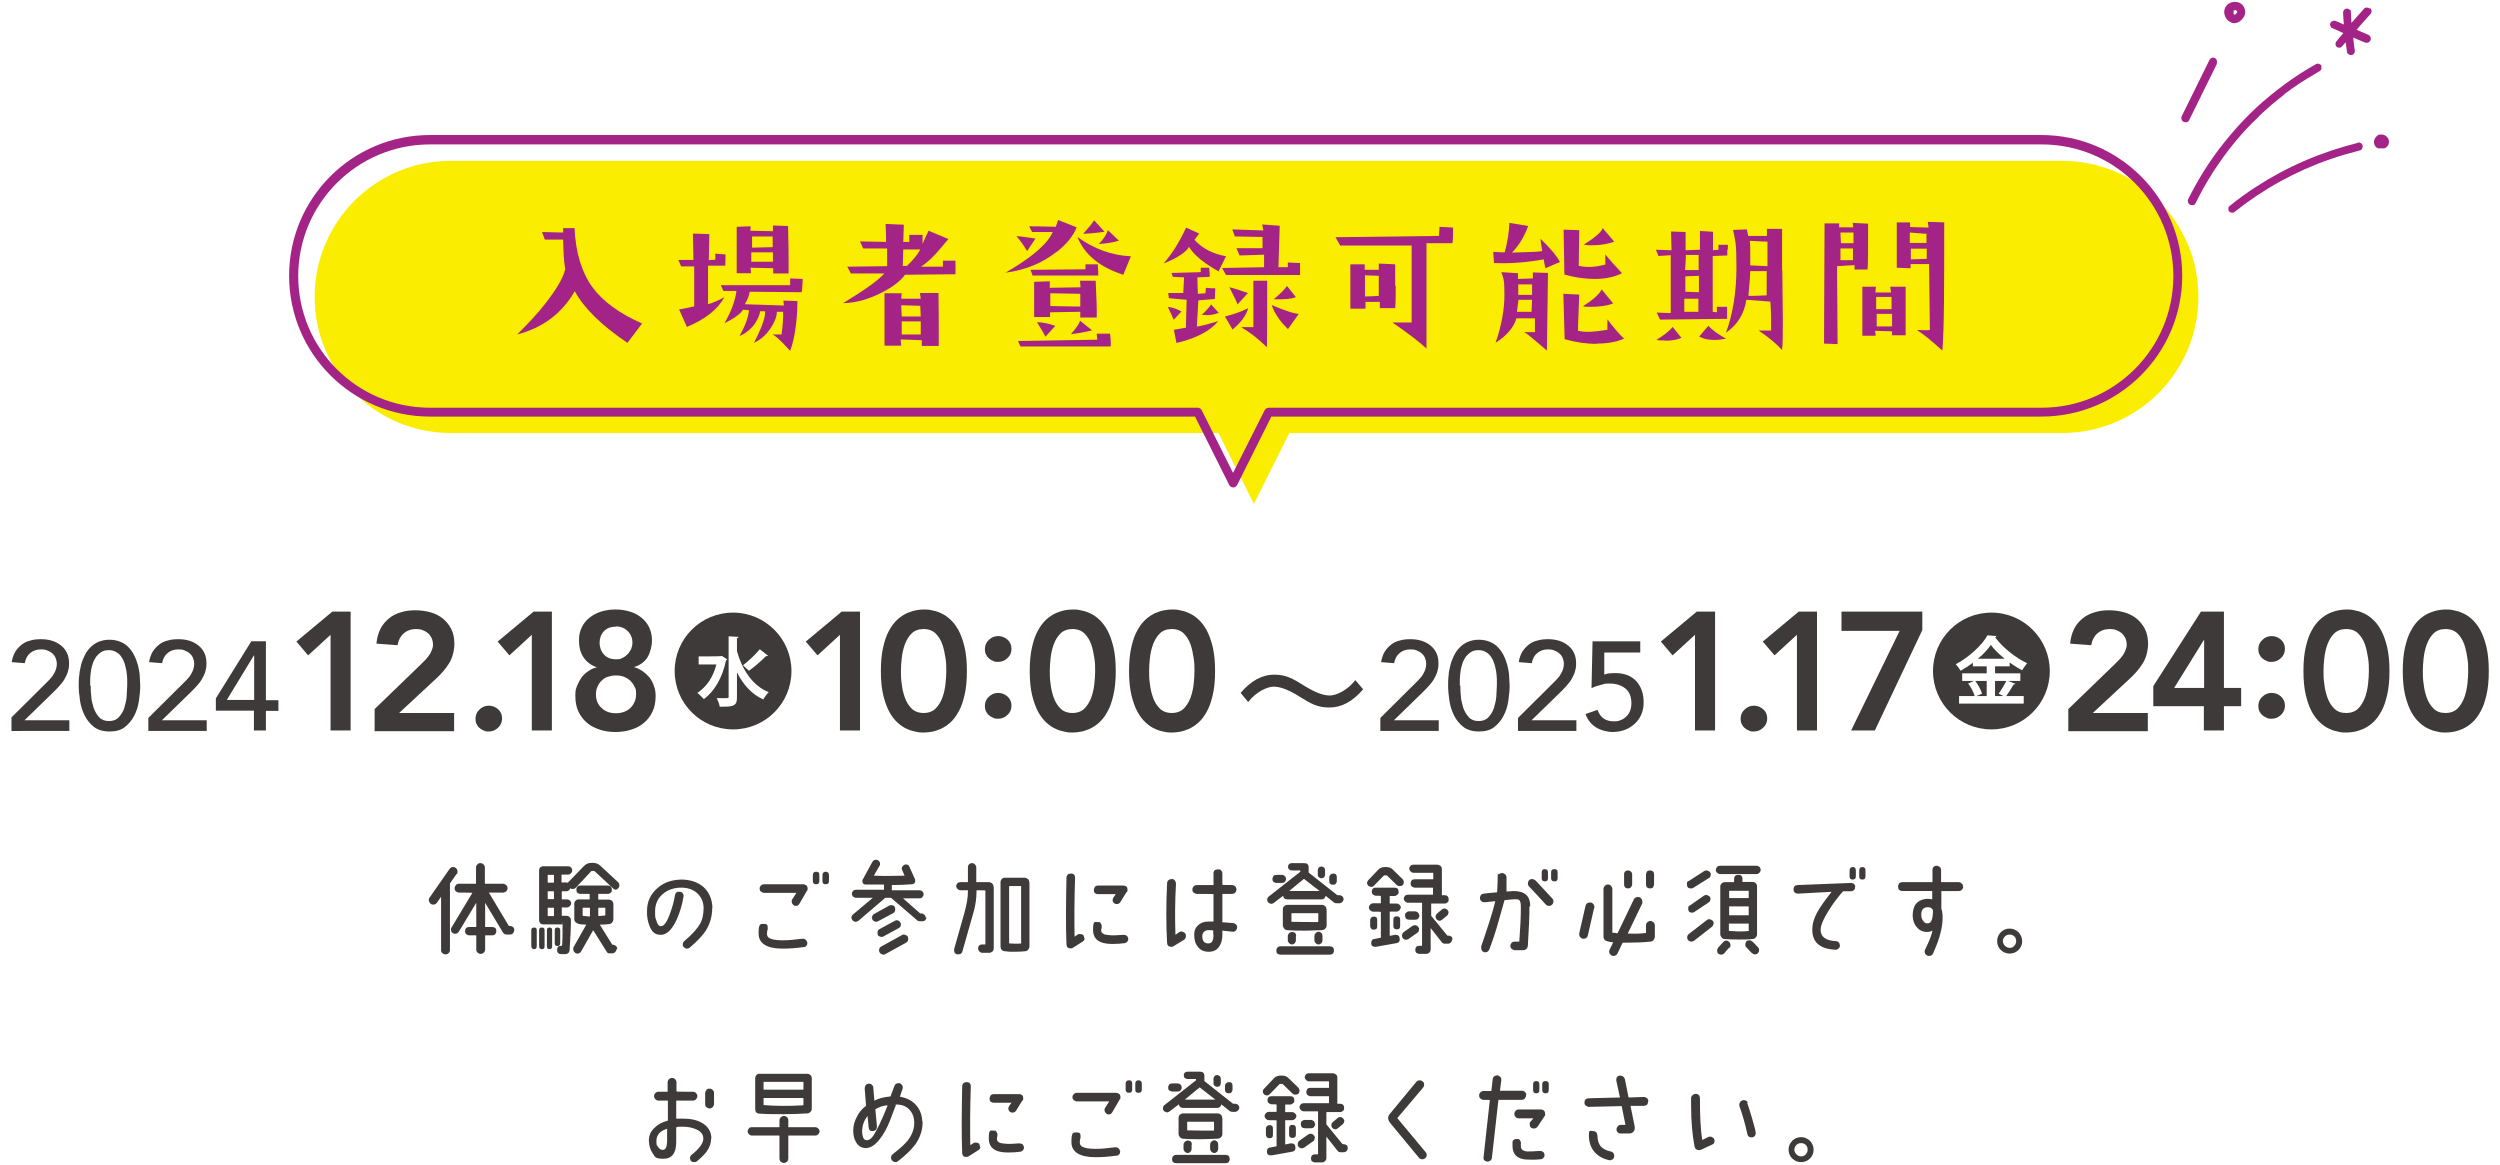 <?xml version="1.0" encoding="UTF-8"?> <svg xmlns="http://www.w3.org/2000/svg" version="1.1" viewBox="0 0 959 447"><defs><style> .cls-1 { fill: #a42387; } .cls-2 { fill: #3e3a39; } .cls-3 { fill: #faed00; } </style></defs><g><g id="_レイヤー_1" data-name="レイヤー_1"><g id="_レイヤー_1-2" data-name="_レイヤー_1"><g><path class="cls-3" d="M791.2,61.7H172.9c-28.8,0-52.2,23.4-52.2,52.2s23.4,52.2,52.2,52.2h294.5l13.6,27.2,13.6-27.2h296.5c28.8,0,52.2-23.4,52.2-52.2s-23.4-52.2-52.2-52.2h.1Z"></path><path class="cls-1" d="M473.1,187c-.7,0-1.3-.4-1.6-1l-13.1-26.2H164.9c-29.8,0-54-24.2-54-54s24.2-54,54-54h618.2c29.8,0,54,24.2,54,54s-24.2,54-54,54h-295.4l-13.1,26.2c-.3.6-.9,1-1.6,1h.1ZM164.9,55.4c-27.8,0-50.5,22.6-50.5,50.5s22.6,50.5,50.5,50.5h294.5c.7,0,1.3.4,1.6,1l12,24,12.1-24c.3-.6.9-1,1.6-1h296.5c27.8,0,50.5-22.6,50.5-50.5s-22.6-50.5-50.5-50.5c0,0-618.3,0-618.3,0Z"></path><g><path class="cls-1" d="M240.8,131.6c-10.1-6.8-16.9-13.5-20.3-19.9-5,8.6-12.4,14.1-22.1,16.6,4.6-4.6,8.1-8.4,10.5-11.5,4.6-5.8,7.2-10.3,7.9-13.5-.3-2-.5-4-.6-5.9l-.2-5.5h-7c0,0-1.1-2.9-1.1-2.9l8.1.2v-1.7h4.4c.4,9.3,2.7,16.9,6.8,22.6,3.9,5.4,10.3,10.1,19.1,14l-5.6,7.4h.1Z"></path><path class="cls-1" d="M278.2,101.9h-6.6v14.8c1.8-.5,3.9-1.4,6.3-2.7-2.6,4.7-7.4,8.5-14.4,11.4l-3-6.7c2.8-.5,4.7-.9,5.8-1.2v-15.3c.1,0-5,0-5,0l-1.1-2.5h5.8l-.2-10.1,6.3.2-.2,10,2.5-.2v-2.3c-.1,0,3.9.3,3.9.3,0,1.8,0,3.2-.1,4.3h0ZM307.4,112.1l-19.8-.2c-.2,1.4-.8,3-1.9,4.8l15,.5-.2-1.9,5.4.2c0,2.2-.1,5-.5,8.5-.5,4.5-1.3,8-2.3,10.6l-2.8-3c-1.7-1.7-3-2.9-4-3.3h3.5c.5-3.6.7-6.6.6-8.7h-2.4c0,1.8-.8,3.8-2.2,6-1.8,2.8-3.9,4.7-6.6,5.9,1-1.8,1.9-3.8,2.8-5.9,1.1-2.8,1.6-4.8,1.5-6.2h-1.9c-.2,1.5-.9,3-2,4.7-1.5,2.1-3.5,3.8-5.9,4.8,2.2-4,3.4-7.3,3.6-9.9l-2.3-.2c-.9,1.6-3.3,3.3-7.1,5.2,2.6-4.5,4.1-8.6,4.6-12.4h-5c0,0-1-2.2-1-2.2h26.6v-2.6l4.8.2c0,2-.2,3.6-.3,4.8l-.2.3ZM302.5,104.9h-5.9v-2l-8.7-.2.2,2.1h-5.5c0,0,0-17.8,0-17.8l5.4-.2-.2,1.7,8.7.2v-2.2l5.8.2c.2,6.6.2,11.5.2,14.6v3.7h0ZM288.2,96.8h0v3.6h8.3v-3.6c-4.3,0-7.1,0-8.3,0ZM288.5,90.6v4.4l7.9-.2v-4.1h-7.9Z"></path><path class="cls-1" d="M347.1,105.5c-1.8,2.4-4.8,4.7-9,6.8-4.9,2.5-9.8,3.9-14.7,4,8.4-5.1,13.7-8.9,15.8-11.4h-12.8c0,0-1.4-2.6-1.4-2.6l15.3-.2v-6.8h-9.2l-1.2-2.7,10,.2c0-3.1-.1-5.4-.2-6.9l7,.3-.2,6.6h2.3v-2.7h5.1v3.5c-.1,0,2.3-5.1,2.3-5.1l7.6,3.2c-2.7,3.2-4.3,5.1-4.9,5.7-1.9,2.1-3.8,3.7-5.6,4.9h8.4v-2.3h4.8c0,2.1.1,3.8,0,5.2l-19.6.2h.2ZM353.6,132.7v-2.2l-8.1-.3.2,2.4h-6.4c0,.1,0-20.1,0-20.1h6.6l-.2,2.1h7.5l-.3-2.2h7.1c.1,5.9.1,10.5.1,14.1v6.2h-6.5ZM353,117.3l-7.3-.2.2,4.3h7.3l-.2-4.2h0ZM345.9,123.5v4.8h7.3v-5h-7.3v.2ZM346.5,95.7l-.2,6.3h1.6c2.6-2.5,4.2-4.5,5.1-6.3h-6.5Z"></path><path class="cls-1" d="M405.3,96.6c-5.4,4.3-11.9,7-19.6,8,3.5-2,6.7-4.1,9.8-6.4,4.5-3.5,7.3-6.6,8.3-9.2h-7.9c0,0-1.1-2.2-1.1-2.2.9,0,4.3,0,10.2.2l.9-2.6,7.1,2.8c-1.2,3.2-3.8,6.4-7.7,9.5h0ZM394,96.3c-1.5-2.5-2.9-4.4-4.1-5.7,1,0,3.4.3,7.3.9l-3.2,4.8h0ZM391.5,133l-1-2.2,30.4-.5-.2-2.3h5.1c.2,1.5.3,2.7.3,3.6s0,.9-.1,1.3h-34.5,0ZM396.2,105.9l-.9-2.4,21.1-.2v-1.9h4.7c.2,2.4.2,3.8.2,4.3h-25.3l.2.2ZM414.4,121.7v-2.1c.1,0-11.6.2-11.6.2v1.8c.1,0-6.1,0-6.1,0v-13.5l6-.2v2.5l11.8-.2-.2-2.5h6c.3,6.5.5,11.2.4,14.1h-6.4v-.2ZM401,129.1c-.4-.9-1.5-2.7-3.2-5.5,2.4,0,4.7.6,7,1.4l-3.8,4.2h0ZM414.3,112.7l-11.4-.2v4.9c.1,0,11.5.2,11.5.2v-4.8h-.1ZM410.8,128.2c2-2.3,3.2-4,3.5-5.2l4.6,3.7c-2.2.6-4.9,1.1-8.2,1.5h.1ZM430.9,105.4c-9-2.9-14.9-7.7-17.6-14.5,6.4,4.6,13.2,7.1,20.5,7.4l-2.9,7.1ZM415.5,89.7c2-2.2,3.4-3.9,4.2-5.2l4,4.4c-3.3.5-6,.7-8.2.8ZM421.5,93.6c1.7-1.7,2.9-3.5,3.5-5.3l4.2,4c-2.1.7-4.7,1.1-7.7,1.3Z"></path><path class="cls-1" d="M467.4,104.1c-1.9-1.1-3.5-2.1-4.8-3-3.1-2.2-5.2-4.3-6.5-6.4-1.1,2-4.3,4.2-9.8,6.4,3.1-3.4,6-8,8.7-13.8l5,2.3-1.8,2.4c3.1,3.4,7.1,5.4,12.1,6.3l-2.9,5.9h0ZM451.3,131.6l-1-5.1c1-.2,2.6-.4,4.6-.8l.3-10.7-6.8-.6-.3-2h5.8l.3-6-4.3-.2-.5-1.5,11.2-.3v-1.7h3.2c.2,1.3.3,2.5.2,3.5l-4.7.2.2,6.3,2.9-.2.2-2.1c1.5.2,2.7.2,3.6.2l-.2,4.1-6.3.5-.6,10.1c1.9-.3,4.6-1,8.2-2.1-3.1,3.8-8.5,6.6-16.1,8.4h0ZM450.2,122.6c-.2-.6-1-2.3-2.2-4.8,1.7,0,3.4.7,5.2,1.7l-3,3.2h0ZM462.8,120.8c-.6,0-1.2,0-1.8,0,1.7-1.6,2.9-3,3.6-4l2.9,3.2c-1.5.6-3,.9-4.7.9ZM498.6,105.5h-28.3l-1.5-2.7,16.1-.3v-4.8l-9.4.3-1.2-2.8h10v-4.3l-10.6-.2-1-2.7,11.9.4-.4-2.3,6.7.5-.5,15.9h3.6v-1.8l4.7.2v4.8-.2ZM472.8,126.4l-2.9-5c3.2-.8,6.2-1.8,8.9-3.2-.7,2.7-2.7,5.5-6,8.2ZM474.7,116.8c-.2-.9-1.3-3-3.1-6.6,1.5.3,3.9,1.1,7.1,2.2l-4,4.4ZM486,133.2c-3.5-3.4-6.8-5.9-9.9-7.7h4.7v-17.8h5.3c0,9.2,0,17.7-.1,25.5ZM494.1,126.3c-1.7-1.7-2.8-3-3.4-3.9-1.3-1.7-2.2-3.5-2.9-5.4.9.4,2.5,1.1,4.8,1.9,2.7,1,4.6,1.5,5.6,1.5l-4.1,5.8h0ZM488.6,114.8c2.5-2.1,4.2-3.8,5.1-5.1l3.4,4.3c-1.8.7-4.7.9-8.4.8h-.1Z"></path><path class="cls-1" d="M557.1,93.3h-9.9c0,0,0,21.9,0,21.9,0,8.3,0,14.4,0,18.5-2.8-2.6-7.1-5.9-13.1-10h7.4v-29.5h-27.4l-1.8-3.2,39.7-.5.2-3.5,5.2.3c0,2.2,0,4.1-.2,5.9h0ZM535.4,109.6c0,3.1,0,6-.2,8.6h-5.9v-2.4h-5.5v2.6h-5.8v-17h5.5v2.1h5.4c0,0,0-2.4,0-2.4l6.3.3c0,3,0,5.6,0,8.2h.2ZM523.6,105.7v8c1,0,2.7,0,5.3-.2,0-1.3,0-3.9,0-7.7l-5.4-.2h0Z"></path><path class="cls-1" d="M592.8,102.9c-.4-1.9-.6-3-.6-3.4-6.3,1.1-12.7,1.7-19.1,1.4l-.3-4.3c1.9.2,3.4.2,4.4.2,1.1-4,1.7-7.9,1.8-11.3l7.2,1.2c-1.4,3.9-3.4,7.3-6.2,10.2,6.6-.2,10.4-.3,11.6-.6-.3-2-.6-3.5-.7-4.7,1.7,1.6,3,2.9,4,4.1,1.5,1.7,2.7,3.3,3.5,4.8l-5.6,2.4h0ZM593.3,134.4l-4.7-4c-1.7-1.5-3-2.5-4-3h4.2v-5.3h-7.1c-1,3.4-3.6,6.6-8,9.4,2.2-6.3,3.4-12.5,3.4-18.5s-.4-6.3-1.2-8.6l6.4.4v2.2l5.7-.2v-2.3c0,0,5.8.2,5.8.2l-.4,29.7h-.1ZM582.5,114.9c0,0-.2,1.7-.6,4.7h5.6l.2-4.6h-5.2ZM587.7,109.1h-5.3c0,0,0,4,0,4h5.3v-4ZM611.7,107c-3.9,0-7.8-.6-11.6-1.7l-.3-17.2,6,.2-.2,13.7c1.5.3,2.8.4,3.9.4,1.8,0,3.9-.3,6.3-.9v-3.9c1.6,2,3.8,4.4,6.4,7.2-2.9,1.5-6.4,2.2-10.5,2.2h0ZM612.5,131.9c-4.1,0-8.2-.6-12.3-1.8l-.5-17.4,6.1.3c-.3,8-.5,12.6-.5,13.9,1.5.3,2.6.4,3.5.4,2.1,0,4.7-.3,7.8-.8v-4c2.3,3.1,4.4,5.5,6.4,7.4-3,1.3-6.4,1.9-10.5,1.9h0ZM610,117.7c-1.1,0-2,0-2.8-.2,4-2.6,6.4-4.7,7.2-6.5l4.4,5.4c-2.3.9-5.3,1.3-8.8,1.3h0ZM610.5,94.1c-1,0-2.1,0-2.9-.3,4.3-2.7,6.7-4.8,7.2-6.3l4.4,5.2c-2.4.9-5.3,1.4-8.7,1.4Z"></path><path class="cls-1" d="M662.6,95.7c0,.7,0,1.5,0,2.3l-5.6.2v21.4c0,0,1.6.2,1.6.2v-2.1h3.9v4.6l-25.7.3-1.3-2.7,5.4.2v-22.2c0,0-4.7.3-4.7.3l-1-2.4,6,.2-.2-7.2,5.6.2v7c0,0,5.5-.2,5.5-.2v-7.2l5,.3v7.1l2.1-.2v-1.9h3.6v1.9h0ZM638.8,130.6c-1.1,0-2.2,0-3.4-.2,3-1.9,5.1-3.5,6.2-5l3.4,4.2c-1.6.7-3.6,1.1-6.3,1.1h0ZM651.4,114.6h-5.3v5h5.4v-5h-.1ZM651.6,97.8h-4.9c0,.2,0,2.1-.3,5.8h5.2v-5.8ZM651.7,105.8l-5.2.2v5.9l5.2.2s0-6.3,0-6.3ZM657.6,130.4c-2.5,0-4.4-.5-5.8-1.3l3.5-4.1c1.9,1.9,4.2,3.5,6.8,4.9-1.5.3-3,.5-4.4.5h0ZM683.7,103.7l.2,19.2c0,5,0,8.8-.3,11.4-2.3-2.6-5.4-5.1-9-7.5h4.8c0-4.2,0-7.9-.3-11.1l-9.2-.7c-.8,5.4-3.4,9.6-7.8,12.6,2.7-7.4,4-15.8,4-25.1s-.4-9.9-1.3-14.3l5.3-.2.5,2.5h7.2v-2.7c0,0,5.8,0,5.8,0v15.8h0ZM671.4,104c0,1-.2,4.2-.7,9.5,1.1,0,3.5,0,7-.2,0-1,0-2.2,0-3.7s0-3.4,0-5.6c0,0-6.3,0-6.3,0ZM677.8,92.7l-6.6-.3c.2,1.1.2,2.7.2,4.7s0,3,0,4.7l6.6.3v-9.4h-.1Z"></path><path class="cls-1" d="M716.4,103.4h-5v-1.7l-6.7.4.2,29.9-5.2-.2.2-46.1h5.6v1.5h5.4c0,0-.2-1.7-.2-1.7l5.9.3c0,9.5,0,15.4-.2,17.6ZM710.8,95.3h-4.8v4.5h4.8v-4.5ZM710.9,89.2h-4.9c0,.2,0,1.6.2,4.1h4.8c0-1.2,0-2.6,0-4.1ZM725.8,128.8v-1.7l-6.5-.2.2,1.9h-5.1v-18.8h5.2c0,0-.2,2.2-.2,2.2h6c0,0-.3-2.2-.3-2.2h5.9v18.6c0,0-5.3,0-5.3,0v.2ZM725.5,113.9h-5.8c0,0,0,4.7,0,4.7h5.9v-4.6h-.1ZM725.8,120.4h-5.9v4.8h5.9c0-1.1,0-2.7,0-4.8ZM745,134.4c-4.2-3.8-7.4-6.4-9.7-7.8,2.2,0,3.9.2,5,0l-.3-25.3h-7.1c0,0,0,1.6,0,1.6l-5.3-.2c0-4.3,0-7.8,0-10.7s0-5.1,0-6.7h5.1v1.8l7.1.2-.3-2.2,6.3.2c0,24.2,0,40.5-.7,49h0ZM738.9,89.7l-6.3-.5v4h6.4v-3.6h-.1ZM733,95.3v4.2l6.1-.2v-3.9h-6.1Z"></path></g><g><path class="cls-2" d="M175.1,335.3l-2.5,3.6v25.5c0,.5-.1.9-.5,1.2-.3.3-.7.5-1.2.5s-.9-.2-1.2-.5c-.4-.3-.5-.7-.5-1.2v-20.4h0l-1.6,2.3c-.4.5-.8.7-1.4.7s-.9-.2-1.2-.5c-.3-.4-.5-.7-.5-1.2s0-.7.3-1l7.6-10.9c.3-.5.8-.8,1.4-.8s.9.2,1.2.5c.4.4.5.8.5,1.2s0,.7-.3,1h-.1ZM197.2,357c0,.4-.2.8-.5,1.1s-.7.4-1.1.4h-1.2c-.7,0-1.2-.3-1.6-1l-6.7-11.2h0v9.2s0,.1.1.1h2.6c.4,0,.8.1,1.2.4.3.3.4.7.4,1.2s-.2.8-.4,1.1-.7.5-1.2.5h-2.6s-.1,0-.1.1v5.3c0,.5-.2.9-.5,1.2-.3.3-.7.5-1.2.5s-.9-.2-1.2-.5c-.4-.3-.5-.7-.5-1.2v-5.3s0-.1-.1-.1h-2.6c-.5,0-.8-.2-1.2-.5-.3-.3-.4-.6-.4-1.1s.1-.8.4-1.2c.3-.3.7-.4,1.2-.4h2.6s.1,0,.1-.1v-9.2h0l-6.7,11.1c-.3.5-.8.8-1.4.8s-.8-.2-1.2-.5c-.3-.3-.4-.7-.4-1.1s0-.6.2-.8l8-13.3h0c0-.1-5.1-.1-5.1-.1-.5,0-.9-.2-1.2-.5-.4-.3-.5-.7-.5-1.2s.2-.8.5-1.2c.3-.3.7-.5,1.2-.5h6.4s.1,0,.1-.1v-6.1c0-.5.2-.9.5-1.2.3-.4.7-.5,1.2-.5s.9.2,1.2.5.5.7.5,1.2v6.1s0,.1.1.1h6.9c.4,0,.8.2,1.2.5.3.4.5.8.5,1.2s-.2.9-.5,1.2c-.4.3-.8.5-1.2.5h-5.4s-.1.1,0,.1l7.6,12.7h.5c.4,0,.8.2,1.1.4.3.3.5.7.5,1.2v.2Z"></path><path class="cls-2" d="M205.9,356.8v6.2c0,.7-.4,1.1-1,1.1s-1.1-.4-1.1-1.1v-6.2c0-.7.4-1,1.1-1s1,.3,1,1ZM208.9,356.8v6.2c0,.7-.3,1.1-1,1.1s-1.1-.4-1.1-1.1v-6.2c0-.7.4-1,1.1-1s1,.3,1,1ZM236.4,341.3c-.4,0-.8-.1-1.1-.4l-7.3-6.8h-1s-.1,0-.2.1l-6,6.4c-.3.3-.7.4-1.1.4s-.5,0-.8-.2h-.2c-.2.7-.8,1.1-1.5,1.1h-1.6s-.1,0-.1.1v2.9s0,.1.1.1h1.9c.4,0,.8.2,1.1.4.3.3.5.7.5,1.1s-.2.8-.5,1.1c-.3.3-.7.5-1.1.5h-1.9s-.1,0-.1.1v3s0,.1.1.1h1.7c.5,0,.9.2,1.2.5s.5.7.5,1.2c0,3.2-.2,7-.5,11.3,0,1.1-.7,1.7-1.8,1.7h-1.4c-1,0-1.6-.5-1.6-1.6s.5-1.6,1.5-1.6h.2s.1,0,.2-.1c.2-2.1.2-4.8.2-8.1s0,0-.1,0h-7.2c-1.1,0-1.7-.6-1.7-1.8v-18.8c0-1.1.6-1.7,1.7-1.7h9.4c.4,0,.8.1,1.1.4s.5.7.5,1.2-.2.8-.5,1.1c-.3.3-.7.5-1.1.5h-2.4s-.1,0-.1.1v2.9h1.7c.3,0,.6,0,.8.2h0c0-.3.2-.5.4-.6l5.7-5.9c.8-.8,1.7-1.2,2.8-1.2h.8c1,0,2,.4,2.8,1.2l6.7,6.2c.3.3.5.7.5,1.2s-.2.8-.5,1.2c-.3.3-.7.5-1.1.5h.4ZM211.8,356.8v6.2c0,.7-.3,1.1-1,1.1s-1-.4-1-1.1v-6.2c0-.7.3-1,1-1s1,.3,1,1ZM212.5,338.6v-2.9s0-.1-.1-.1h-2.2s-.1,0-.1.1v2.9h2.4ZM212.5,344.9v-2.9s0-.1-.1-.1h-2.2s-.1,0-.1.1v2.9h2.4ZM212.5,351.3v-3s0-.1-.1-.1h-2.2s-.1,0-.1.1v3s0,.1.1.1h2.2s.1,0,.1-.1ZM214.9,356.8v5.1c0,.7-.4,1-1.1,1s-1-.4-1-1v-5.1c0-.7.3-1,1-1s1.1.3,1.1,1ZM236.5,364.1c0,.4-.2.8-.5,1.1-.3.3-.7.5-1.2.5h-1.2c-.4,0-.6-.2-.8-.5l-5.2-8.3h-.1l-4.6,8.1c-.3.5-.8.8-1.4.8s-.8-.2-1.1-.5-.5-.7-.5-1.2,0-.6.2-.9l4.8-8.5h0c-1.5-.1-2.4-.1-2.9-.3-1.1-.3-1.7-.9-1.7-1.9v-5.8c0-.5.2-.9.5-1.2.4-.4.7-.5,1.2-.5h4.2v-2s0-.1-.1-.1h-3.5c-.4,0-.8-.2-1.1-.4-.3-.3-.4-.7-.4-1.2,0-1,.5-1.6,1.6-1.6h10.4c1,0,1.6.5,1.6,1.6s-.2.8-.5,1.2c-.3.3-.6.4-1.1.4h-3.5s-.1,0-.1.1v2s0,.1.1.1h4c.5,0,.9.2,1.2.5s.5.7.5,1.2v5.8c0,.5-.2.9-.5,1.3-.4.4-.8.6-1.2.6-1,.1-2.1.2-3.5.2h0c0,.1,4.8,7.7,4.8,7.7h.2c.5,0,.8.2,1.2.5.3.3.5.7.5,1.2h-.3ZM226.3,351.4v-3.1s0-.1-.1-.1h-2.6s-.1,0-.1.1v3h.1c.7.1,1.5.2,2.6.3h0c0-.1.1-.2.1-.2ZM232.2,351.2v-2.9s0-.1-.1-.1h-2.5s-.1,0-.1.1v3h0c.2.1,1,.1,2.5-.1,0,0,.1,0,.1-.1h.1Z"></path><path class="cls-2" d="M273.2,348.3c0,3.2-.8,6-2.4,8.6-1.2,1.9-3.3,4.1-6.2,6.6-.3.2-.7.4-1.1.4s-.8-.2-1.1-.5c-.4-.3-.5-.7-.5-1.1s.2-1,.6-1.3c3.1-2.6,5.2-5,6.2-6.9.8-1.5,1.2-3.5,1.2-5.8s-.9-4.3-2.6-5.8c-1.6-1.4-3.7-2-6.1-2s-5.1.8-6.9,2.4c-2,1.7-3,3.9-3,6.6s0,2.2.4,3.4c.4,1.6,1,2.4,1.8,2.4,1.2,0,2.4-1.6,3.6-5.1.9-2.5,1.5-4.7,1.8-6.7.2-1.1.8-1.6,1.9-1.4.5,0,.8.2,1.1.6.3.4.4.8.3,1.2-.5,3.2-1.4,6.1-2.6,8.8-1.8,3.9-3.8,5.9-6.1,5.9s-3.4-1.1-4.3-3.3c-.7-1.7-1.1-3.7-1-5.9,0-3.6,1.4-6.5,4-8.7,2.4-2.2,5.5-3.2,9.1-3.3,3.4,0,6.2.9,8.5,2.8,2.2,2,3.4,4.7,3.5,8.1h0Z"></path><path class="cls-2" d="M309.7,361.4c0,.5,0,.9-.3,1.3s-.6.6-1.1.6c-2.9.4-5.5.6-8,.6-6.2,0-9.3-2-9.3-5.8s.6-3.7,2-3.7,1.5.5,1.5,1.6,0,.5-.2,1c0,.6-.1,1-.1,1.2,0,.8.4,1.4,1,1.7.9.5,2.6.8,5,.8s4.2-.2,7.5-.6c.5,0,.9,0,1.2.3.4.2.6.6.7,1h0ZM309.6,341.6l-2.9,5c-.3.6-.8.9-1.4.9s-.8-.2-1.1-.5c-.3-.3-.5-.7-.5-1.2s0-.5.2-.8l1.6-2.5h-12.4c-.4,0-.8-.2-1.2-.5s-.5-.7-.5-1.2.2-.8.5-1.1c.3-.3.7-.5,1.2-.5h14.8c1.2,0,1.9.6,1.9,1.6s0,.6-.2.8h0ZM314.3,335.7v2.3c0,.8-.4,1.2-1.2,1.2s-1.3-.4-1.3-1.2v-2.3c0-.8.4-1.3,1.3-1.3s1.2.4,1.2,1.3ZM318,335.7v2.3c0,.8-.4,1.2-1.3,1.2s-1.2-.4-1.2-1.2v-2.3c0-.8.4-1.3,1.2-1.3s1.3.4,1.3,1.3Z"></path><path class="cls-2" d="M355.4,351.9c0,.4-.2.8-.5,1.1-.3.3-.7.4-1.1.4h-1c-.4,0-.7-.1-1-.4l-10-8.6h-2.2l-10.3,8.8c-.3.2-.7.4-1.1.4s-.8-.2-1.1-.5c-.3-.3-.5-.7-.5-1.1s.2-.9.6-1.2l7.6-6.4h-6.4c-.4,0-.8-.2-1.1-.4-.3-.3-.5-.7-.5-1.2s.2-.8.5-1.1c.3-.3.7-.4,1.1-.4h10.6s.1,0,.1-.1v-1.8s0-.1-.1-.1h-7.2c-.7-.2-1-.6-1-1.3s0-.4.2-.7l3.6-6.6c.3-.6.8-.9,1.4-.9s.8.2,1.1.4c.3.3.5.7.5,1.1s0,.6-.2.8l-2.2,3.8h0c4.2.2,8.1.1,11.8,0,0,0,.1,0,0,0l-.9-2.1c-.1-.2-.2-.4-.2-.6,0-.4.2-.8.5-1.1.3-.3.7-.5,1.1-.5.7,0,1.2.3,1.4,1l2.1,4.7c0,.2.1.4.1.5,0,.8-.4,1.3-1.2,1.4-2.6.2-5.2.3-7.7.3,0,0-.1,0-.1.1v1.8s0,.1.1.1h10.5c.4,0,.8.2,1.1.4.3.3.5.7.5,1.1s-.2.8-.5,1.2c-.3.3-.7.4-1.1.4h-6.3l6.6,5.8h.5c.4,0,.8.2,1.1.5.3.3.5.7.5,1.1h.3ZM343.4,348.9c0,.6-.2,1.1-.8,1.4l-5.8,3.1c-.2.1-.5.2-.7.2-.4,0-.8-.2-1.2-.5-.3-.3-.4-.7-.4-1.1,0-.6.3-1.1.8-1.4l5.8-3.2c.2-.1.5-.2.7-.2,1,0,1.6.5,1.6,1.6h0ZM345.6,354.6c0,.7-.3,1.1-.8,1.4l-5.9,3.2c-.2.2-.5.2-.8.2s-.8-.2-1.1-.4-.4-.7-.4-1.2.2-1.1.8-1.4l5.9-3.2c.2-.1.5-.2.7-.2.4,0,.8.2,1.1.5.3.3.5.7.5,1.1h0ZM348.4,360.2c0,.6-.2,1-.8,1.4l-8,4.4c-.2.2-.5.2-.8.2s-.8-.2-1.1-.5-.5-.7-.5-1.2.3-1.1.8-1.4l8-4.4c.2-.2.5-.2.8-.2s.8.2,1.2.5c.3.3.4.7.4,1.1h0Z"></path><path class="cls-2" d="M381.2,340v23.8c0,.4-.2.9-.5,1.2-.4.3-.8.5-1.2.5h-2.7c-.4,0-.8-.2-1.1-.5-.3-.3-.5-.7-.5-1.1,0-1,.5-1.6,1.6-1.6h1.1s.1,0,.1-.1v-20.6h-.1c0-.1-3.2-.1-3.2-.1,0,0-.1,0-.1.1v.2c0,2.8-.4,5.6-1.2,8.3l-4.2,14.8c-.2.8-.7,1.2-1.6,1.2s-.8-.2-1.2-.4c-.3-.3-.4-.7-.4-1.2s0-.2,0-.4l4-14.1c.8-3,1.3-5.6,1.3-8v-.4s0-.1-.1-.1h-2.8c-.4,0-.8-.2-1.1-.5-.3-.3-.5-.7-.5-1.1s.2-.8.5-1.1c.3-.3.7-.4,1.1-.4h2.8s.1,0,.1-.1v-5.6c0-.4.1-.8.4-1.1.3-.3.7-.5,1.2-.5s.8.2,1.1.5c.3.3.5.7.5,1.1v5.6s0,.1.1.1h4.8c.4,0,.8.2,1.2.5.3.3.5.7.5,1.2h.1ZM394.9,338.4v24.6c0,.5-.2.9-.5,1.3s-.7.6-1.2.6c-.9.1-2.2.2-4,.2s-2.2,0-3.7-.2c-1.2-.1-1.7-.8-1.7-1.9v-24.6c0-.5.2-.9.5-1.2.3-.4.7-.5,1.2-.5h7.6c.4,0,.8.2,1.2.5s.5.7.5,1.2h.1ZM391.7,361.7v-21.7s0-.1-.1-.1h-4.4s-.1,0-.1.1v21.8s0,.1.2.1c.8,0,1.5.1,2.2.1s1.4,0,2.2-.1c0,0,.1-.1.1-.2h-.1Z"></path><path class="cls-2" d="M416.1,359.8c0,.6-.3,1.1-.8,1.4l-3.8,2.4c-.3.2-.6.2-.9.2-1,0-1.4-.5-1.5-1.4-.3-7.4-.2-16,0-25.8,0-.4.2-.8.5-1.1.3-.3.7-.4,1.2-.4,1.1,0,1.6.6,1.6,1.6-.3,8.6-.3,16.1-.2,22.6q0,4.3,0,0l1.2-.8c.2-.2.5-.2.9-.2,1.1,0,1.6.5,1.6,1.6h.2ZM432.8,359.9c0,.5,0,.9-.3,1.2-.3.4-.6.6-1.1.7-1.4.2-3,.3-4.8.3-4.9,0-7.3-1.8-7.3-5.4s.6-3,1.8-3,.9.2,1.2.6c.3.4.4.8.3,1.4-.1.7-.2,1-.2,1.1,0,.8.4,1.4,1.5,1.7.4.1,1.3.2,2.6.3.6,0,2.1,0,4.4-.2,1.1,0,1.7.4,1.8,1.3h.1ZM432.2,342.1l-2.4,3.9c-.3.5-.8.8-1.4.8s-.8-.2-1.1-.4c-.3-.3-.5-.7-.5-1.1s.1-.7.3-1l.9-1.3h-6.8c-.5,0-.9-.2-1.2-.4-.3-.3-.4-.7-.4-1.2s.2-.8.4-1.2c.3-.3.7-.5,1.2-.5h9.6c1.1,0,1.7.5,1.7,1.5s-.1.7-.3,1.1v-.2Z"></path><path class="cls-2" d="M454.9,359.1c0,.6-.2,1-.7,1.4l-4.1,2.5c-.2.2-.5.2-.8.2-1,0-1.5-.5-1.6-1.4-.4-7-.4-14.6,0-23,0-.5.2-.9.6-1.2.4-.3.8-.4,1.3-.4s.8.2,1.1.6c.3.4.4.8.4,1.2-.4,7.2-.4,13.8-.2,19.6,0,0,0,.1,0,0l1.4-1c.3-.2.6-.3.9-.3s.8.2,1.2.5.5.7.5,1.2h0ZM474.5,356c0,.5-.3.8-.6,1.1-.4.3-.8.4-1.2.3-2-.2-3.3-.4-3.8-.4s0,0,0,.1v1.5c0,1.8-.4,3.3-1.2,4.5-.9,1.3-2.2,2-4,2s-3.2-.6-4.2-1.9c-1-1.2-1.4-2.7-1.4-4.6s.6-2.8,1.5-3.7c1-.9,2.3-1.4,3.9-1.4h2v-10.5h0c0-.1-6.4-.1-6.4-.1-.4,0-.8-.2-1.2-.5s-.5-.7-.5-1.2.2-.8.5-1.2c.3-.3.7-.5,1.2-.5h6.4v-4.5c0-1,.6-1.5,1.7-1.5s.9.1,1.2.4c.3.3.5.6.5,1.1v4.4h0c0,.1,3.7.1,3.7.1.5,0,.9.2,1.2.5.3.3.5.7.5,1.2s-.2.9-.5,1.2c-.3.3-.7.5-1.2.5h-3.7v10.8s0,.1.1.1c1,0,2.4.2,4.1.3.4,0,.8.3,1.1.6s.4.8.4,1.2h-.1ZM465.4,358.5v-1.6h0c-1-.1-1.6-.1-2-.1-.6,0-1.2.3-1.6.7-.4.4-.6,1-.6,1.6,0,1.9.8,2.8,2.3,2.8s2-1.2,2-3.4h0Z"></path><path class="cls-2" d="M515.4,344.9c0,.4-.2.8-.5,1.1-.3.3-.7.5-1.1.5h-1.1c-.4,0-.8-.1-1.1-.4l-3-2.4h-.1c-.2.8-.7,1.3-1.6,1.3h-13.1c-.8,0-1.4-.4-1.6-1.3,0-.1,0-.2-.1,0l-3.4,2.6c-.3.2-.6.4-1,.4s-.8-.2-1.2-.5c-.3-.3-.4-.7-.4-1.1s.2-.9.6-1.2l12.1-9.5v-.4s0-.1-.1-.1h-3.2c-.4,0-.7-.2-1-.4-.3-.2-.4-.6-.4-1s.1-.8.4-1c.3-.3.6-.4,1-.4h4.8c1.1,0,1.7.5,1.7,1.6v2l11,8.7h.8c.4,0,.8.2,1.1.4.3.3.5.7.5,1.1h0ZM493.3,337.1c0,1-.6,1.6-1.6,1.6h-2c-.4,0-.8-.2-1.2-.4-.3-.3-.4-.7-.4-1.1s.2-.8.4-1.2c.3-.3.7-.4,1.2-.4h2c.5,0,.8.2,1.1.4s.5.7.5,1.2h0ZM511.7,364.6c0,.4-.1.8-.4,1.2-.3.3-.7.4-1.2.4h-18.9c-.4,0-.8-.1-1.2-.4-.3-.3-.4-.7-.4-1.2s.2-.8.4-1.1c.3-.3.7-.5,1.2-.5h18.9c.4,0,.8.1,1.2.4.3.3.4.7.4,1.1h0ZM508.9,348.8v6.2c0,.5-.2.9-.5,1.2-.3.4-.7.5-1.2.6-3,.1-5.2.2-6.5.2-2.4,0-4.7,0-6.9-.2-.5,0-.8-.2-1.2-.6-.3-.4-.5-.8-.5-1.2v-6.2c0-.5.2-.9.5-1.2.4-.3.7-.5,1.2-.5h13.3c.5,0,.9.2,1.2.5.4.3.5.7.5,1.2h.1ZM497.1,359.1v1.6c0,.4-.2.8-.4,1.1-.3.3-.7.5-1.1.5s-.8-.2-1.1-.5c-.3-.3-.5-.7-.5-1.1v-1.6c0-.5.2-.8.5-1.1.3-.3.7-.5,1.1-.5,1,0,1.6.5,1.6,1.6h-.1ZM506.2,341.8l-5.9-4.6h-.2l-5.6,4.6h11.7ZM505.7,353.6v-3.2s0-.1-.1-.1h-10.1s-.1,0-.1.1v3.2h0c3.6.1,7,.1,10.2.1h0c0-.1.1-.1.1-.1ZM507.3,359.1v1.6c0,.4-.2.8-.4,1.1-.3.3-.7.5-1.1.5s-.8-.2-1.1-.5c-.3-.3-.5-.7-.5-1.1v-1.6c0-.5.2-.8.5-1.2.3-.3.7-.5,1.1-.5s.8.2,1.1.5c.3.3.4.7.4,1.2ZM508.3,333.9v1.6c0,.4-.1.7-.4,1s-.6.4-1,.4-.7-.2-1-.4c-.3-.3-.4-.6-.4-1v-1.7c0-.4.2-.7.4-1,.3-.3.6-.4,1-.4s.8.2,1,.4c.3.3.4.6.4,1h0ZM512.8,336.6v1.4c0,.4-.2.7-.4,1-.3.3-.6.4-1,.4-1,0-1.5-.5-1.5-1.4v-1.5c0-.4.2-.7.5-1s.7-.4,1.1-.4c.9,0,1.3.5,1.3,1.4h0Z"></path><path class="cls-2" d="M536.8,339.9c-.4,0-.8-.2-1-.4l-3.8-3.7h-1.1l-3.8,3.9c-.3.3-.6.5-1.1.5s-.8-.2-1.1-.4c-.3-.3-.5-.7-.5-1.1s.2-.8.5-1.1l3.8-4c.6-.6,1.4-1,2.4-1h.7c1,0,1.8.3,2.4.9l3.8,3.7c.3.3.5.7.5,1.2s-.2.8-.4,1.1c-.3.3-.7.4-1.2.4h-.1ZM537.3,348.1c0,.4-.2.8-.5,1.1-.3.3-.7.5-1.1.5h-2.6s0,0,0,.1v9.2h0l1.9-.4h.5c.8,0,1.3.4,1.4,1.3.2,1-.2,1.7-1.3,1.9l-7.8,1.4c-.4,0-.8,0-1.2-.2-.4-.3-.6-.6-.6-1s0-.8.2-1.2c.2-.4.6-.6,1-.6l2.5-.5v-9.9h0c0-.1-3-.1-3-.1-.4,0-.8-.2-1.1-.5s-.5-.7-.5-1.1.2-.8.5-1.1.7-.5,1.1-.5h3v-2.8h0c0-.1-1.9-.1-1.9-.1-.4,0-.8-.2-1.2-.5-.3-.3-.4-.7-.4-1.1s.2-.8.4-1.1c.3-.3.7-.4,1.2-.4h7.1c1.1,0,1.6.5,1.6,1.6s-.2.8-.5,1.1c-.3.3-.6.5-1.1.5h-1.8s0,0,0,.1v2.8h2.7c.4,0,.8.2,1.1.5s.5.7.5,1.1h0ZM528.3,352.9v2.4c0,.9-.4,1.3-1.3,1.3s-.7-.1-1-.4-.4-.6-.4-.9v-2.4c0-.4.2-.7.4-.9.3-.3.6-.4,1-.4.9,0,1.3.4,1.3,1.3ZM537.1,352.8v2.4c0,.9-.4,1.3-1.3,1.3s-1.3-.4-1.3-1.3v-2.4c0-.9.4-1.3,1.3-1.3s1.3.4,1.3,1.3ZM544.3,356.6c0,.6-.2,1-.6,1.2l-3.4,2.4c-.3.2-.6.3-1,.3s-.8-.2-1.1-.5-.4-.7-.4-1.1.2-1,.6-1.3l3.4-2.4c.3-.2.6-.3,1-.3s.8.2,1.1.5.5.7.5,1.1h0ZM557,360.4c0,.4-.2.8-.4,1.1-.3.3-.7.5-1.2.5h-1.2c-.4,0-.8-.2-1-.4l-4.4-5.6h0v8.2c0,.5-.2.9-.5,1.2-.3.3-.7.5-1.2.5h-2.6c-.4,0-.8-.2-1.2-.4-.3-.3-.4-.7-.4-1.2s.2-.8.4-1.1c.3-.3.7-.4,1.2-.4h1s0,0,0-.1v-16.3s0-.1,0-.1h-5.4c-.4,0-.8-.2-1.1-.5s-.5-.7-.5-1.1.2-.8.5-1.1c.3-.3.7-.4,1.1-.4h9.6s0,0,0-.1v-2.5s0-.1,0-.1h-7c-.4,0-.8-.2-1.2-.5-.3-.3-.4-.7-.4-1.1s.2-.8.4-1.2c.3-.3.7-.4,1.2-.4h7.1v-2.4s0-.1,0-.1h-7.6c-.4,0-.8-.2-1.1-.5s-.5-.7-.5-1.1.2-.8.5-1.1c.3-.3.7-.4,1.1-.4h9.2c.4,0,.8.2,1.2.5s.5.7.5,1.2v9.9s0,.1,0,.1h1c1,0,1.6.5,1.6,1.6s-.2.8-.4,1.1c-.3.3-.7.5-1.1.5h-5.2s0,0,0,.1v4.6l6.2,7.6h.4c.4,0,.8.2,1.2.4.3.3.4.7.4,1.2h0ZM544.5,351.2c0,.4-.2.8-.5,1.2-.3.3-.7.4-1.1.4h-2.3c-1,0-1.6-.5-1.6-1.6s.2-.8.4-1.1c.3-.3.7-.5,1.1-.5h2.3c.4,0,.8.2,1.1.4.3.3.5.7.5,1.1h0ZM555.6,350.1c0,.5-.2.9-.6,1.2l-1.8,1.5c-.3.2-.6.4-1,.4s-.8-.2-1.1-.5-.4-.7-.4-1.1.2-.9.6-1.2l1.8-1.5c.3-.3.6-.4,1-.4s.8.2,1.1.5.5.7.5,1.1h0Z"></path><path class="cls-2" d="M586.7,347.7c0,3.7-.2,8.6-.6,14.8,0,1.4-.9,2.1-2.3,2h-2.8c-.5-.1-.9-.3-1.2-.6-.3-.3-.5-.7-.4-1.2,0-.4.2-.8.5-1.1.3-.3.7-.4,1.2-.4h1.7c.4-5.2.6-9.6.6-13.2s-1-3-3.3-3l-3,.3s0,0,0,.1l-2.2,7.8c-1.1,4-2.3,7.6-3.6,11-.3.7-.8,1.1-1.5,1.1s-.9-.2-1.2-.5-.4-.7-.4-1.2v-.6c2.5-7.3,4.4-13.1,5.4-17.3h0l-4.1.4c-.4,0-.9,0-1.2-.4-.4-.3-.6-.7-.6-1.1,0-1,.4-1.6,1.4-1.8,1.4-.2,3.1-.3,5-.5,0,0,.2,0,.2-.1,0-.9.2-2.7.2-5.6s.2-.8.5-1.2c.3-.3.7-.5,1.2-.5s.8.2,1.2.5c.3.3.5.7.5,1.2,0,2.2,0,4,0,5.4h0c1,0,1.9-.2,2.7-.2,4.2,0,6.4,1.8,6.4,5.8h-.1ZM589,337.7l6.5,7c.3.3.4.7.4,1.1s-.2.9-.5,1.2c-.3.3-.7.5-1.2.5s-.9-.2-1.2-.5c-2.8-3-4.9-5.4-6.5-7-.3-.3-.4-.7-.4-1.1s.2-.9.4-1.2c.3-.3.7-.5,1.2-.5s.8.2,1.2.5h0ZM593.8,334.6v2.3c0,.8-.4,1.2-1.2,1.2s-1.2-.4-1.2-1.2v-2.3c0-.8.4-1.2,1.2-1.2s1.2.4,1.2,1.2ZM597.5,334.6v2.3c0,.8-.4,1.2-1.2,1.2s-1.3-.4-1.3-1.2v-2.3c0-.8.4-1.2,1.3-1.2s1.2.4,1.2,1.2Z"></path><path class="cls-2" d="M611.5,348.3l-2.4,10.5c-.2.9-.8,1.3-1.6,1.3s-.9-.2-1.2-.5c-.4-.3-.5-.7-.5-1.2s0-.3,0-.4l2.4-10.5c.2-.9.8-1.3,1.7-1.3s.8.2,1.2.5c.3.3.5.7.5,1.2s0,.3,0,.4h-.1ZM634.8,354.9v4.4c0,.5-.2.9-.5,1.3s-.7.6-1.2.6c-2.8.3-5.6.4-8.5.4s-1.4,0-2,0c0,0,0,0-.2.1l-1.9,4c-.3.6-.8,1-1.5,1s-.9-.2-1.2-.5c-.4-.3-.5-.7-.5-1.2s0-.4.2-.8l1.3-2.7h0c-.8-.1-1.3-.2-1.7-.3-1.3-.2-2-.8-2-2v-18.2c0-.4.2-.8.5-1.2.3-.3.7-.5,1.2-.5s.9.2,1.2.5c.3.4.5.8.5,1.2v16.6s0,.1,0,.2c.8,0,1.4.1,1.8.2h.2l6.2-12.9c.3-.6.8-1,1.6-1s.9.2,1.2.5.5.7.5,1.2,0,.6,0,.7l-5.6,11.6h0c2.3.1,4.6.1,7-.2,0,0,0,0,0-.1v-2.8c0-.5.2-.9.5-1.2s.7-.5,1.2-.5.8.2,1.2.5c.3.3.5.7.5,1.2h0ZM626.1,335.5v3.7c0,.4-.2.8-.5,1.2-.3.3-.7.4-1.1.4s-.8-.1-1.1-.4-.4-.7-.4-1.2v-3.7c0-.4,0-.8.4-1.2.3-.3.7-.4,1.1-.4s.8.2,1.1.4c.3.3.5.7.5,1.2ZM634.5,335.5v3.7c0,.4-.2.8-.4,1.2-.3.3-.7.4-1.1.4s-.8-.1-1.2-.4c-.3-.3-.4-.7-.4-1.2v-3.7c0-.4.2-.8.4-1.2.3-.3.7-.4,1.2-.4s.8.2,1.1.4c.3.3.4.7.4,1.2Z"></path><path class="cls-2" d="M656.2,335.6c0,.6-.2,1-.8,1.3l-5.9,3.7c-.3.2-.6.2-.9.2-1,0-1.5-.5-1.5-1.6s.2-1,.8-1.3l5.9-3.8c.2-.1.5-.2.8-.2s.8.2,1.2.5c.3.3.5.7.5,1.2h0ZM657.3,354.2c0,.5-.2,1-.6,1.3l-6.9,5.4c-.3.2-.6.3-1,.3s-.8-.2-1.1-.4c-.3-.3-.5-.7-.5-1.2s.2-1,.6-1.3l7-5.4c.2-.2.6-.3.9-.3s.8.2,1.2.5c.3.3.5.7.5,1.1h-.1ZM656.1,344.9c0,.6-.2,1-.7,1.3l-5.4,3.6c-.3.2-.6.3-.9.3-1,0-1.5-.5-1.5-1.5s.2-1,.7-1.3l5.3-3.7c.3-.2.6-.3.9-.3s.8.2,1.2.5c.3.3.5.7.5,1.2h0ZM675.4,333.7c0,.4-.2.8-.5,1.1-.3.3-.7.5-1.1.5h-13.9c-.5,0-.8-.2-1.2-.5s-.5-.7-.5-1.1.2-.8.5-1.2c.3-.3.7-.4,1.2-.4h13.9c.4,0,.8.2,1.1.4.3.3.5.7.5,1.2ZM663.3,363.5l-1.9,2.2c-.3.3-.7.5-1.2.5s-.8-.2-1.1-.4c-.3-.3-.4-.7-.4-1.2s.2-.8.4-1.1l2-2.2c.3-.3.7-.5,1.1-.5s.8.2,1.1.5.5.7.5,1.2,0,.8-.4,1.1h0ZM674,340.2v18.2c0,.5-.2.9-.5,1.2-.3.4-.7.6-1.2.6-1.6.2-3.4.2-5.4.2s-3,0-5.3-.2c-.5,0-.9-.2-1.2-.6s-.5-.8-.5-1.3v-18.2c0-.5.2-.9.5-1.2s.8-.5,1.2-.5h3.6v-1.2c0-1,.5-1.6,1.6-1.6s.8.1,1.2.4c.3.3.4.7.4,1.1v1.2h3.9c.5,0,.9.2,1.2.5s.5.7.5,1.2v.2ZM670.8,344.4v-2.6s0-.1,0-.1h-7.5s0,0,0,.1v2.6s0,.1,0,.1h7.5s0,0,0-.1ZM670.8,350.9v-3.1s0-.1,0-.1h-7.5s0,0,0,.1v3.2s0,.1,0,.1h7.5s0,0,0-.2ZM670.8,356.9v-2.6h-7.6s0,0,0,.1v2.6s0,.1.2.1c1,0,2.2.2,3.5.2s2.7,0,3.9-.2c0,0,.2,0,.2-.2h-.1ZM672.3,361.2l2.1,2.2c.3.3.4.6.4,1.1s-.2.8-.5,1.2c-.3.3-.7.4-1.1.4s-.8-.2-1.2-.5l-2.1-2.2c-.3-.3-.4-.6-.4-1.1s.2-.8.4-1.2c.3-.3.7-.4,1.2-.4s.8.2,1.1.5h0Z"></path><path class="cls-2" d="M711.6,340.2c0,.5,0,.9-.4,1.2-.3.3-.7.5-1.2.5h-3s-.2.1-.2.2c-1.9,2.2-3.8,4.7-5.4,7.3-2,3.2-3,5.6-3,7.3,0,2.6,1.9,4.1,5.6,4.3,1.2,0,1.7.7,1.8,1.7,0,.5-.2.9-.6,1.2-.4.3-.8.5-1.3.4-5.8-.3-8.7-2.9-8.7-7.6s2.5-8.3,7.4-14.6h0l-12.9.7c-.4,0-.8-.1-1.2-.4-.3-.3-.5-.7-.5-1.2,0-1.1.5-1.6,1.6-1.7l20.4-.8c1,0,1.6.5,1.7,1.6h0ZM711.9,333.9v2.3c0,.8-.4,1.2-1.2,1.2s-1.2-.4-1.2-1.2v-2.3c0-.8.4-1.3,1.2-1.3s1.2.4,1.2,1.3ZM715.6,333.9v2.3c0,.8-.4,1.2-1.2,1.2s-1.2-.4-1.2-1.2v-2.3c0-.8.4-1.3,1.2-1.3s1.2.4,1.2,1.3Z"></path><path class="cls-2" d="M753.1,340.1c0,.5-.2.8-.5,1.2-.3.3-.7.5-1.2.5h-6.7s0,0,0,.1v6.4c0,1,0,.2,0,.2.5,1.4.6,3.2.4,5.3-.3,3.4-1.5,7.4-3.6,12-.3.6-.8.9-1.5.9s-.8-.2-1.2-.5c-.3-.3-.5-.7-.5-1.2s0-.5.2-.8c1.6-3.2,2.5-5.6,2.8-7.2h0c-.6.3-1.3.5-2.1.5-1.7,0-3-.7-4-1.9-.9-1.1-1.4-2.5-1.5-4.2,0-1.8.3-3.4,1.2-4.6,1-1.2,2.3-1.8,4-2,.8,0,1.6,0,2.3.2h0v-3.1s0-.1,0-.1h-11.5c-.5,0-.9-.2-1.2-.5s-.4-.7-.4-1.2.2-.9.4-1.2c.3-.3.7-.5,1.2-.5h11.6v-4.6c0-.4,0-.8.4-1.2.3-.3.7-.5,1.2-.5s.8.2,1.2.5.5.7.5,1.2v4.6h6.8c.4,0,.8.2,1.1.5.4.3.5.7.5,1.2h.3ZM741.3,349s0-.1,0-.2c-.5-.6-1.1-.8-1.8-.8-1.8,0-2.6,1.1-2.5,3.2,0,.8.3,1.4.7,2,.5.8,1.1,1.1,1.8,1,1.4,0,2-1.8,2-5.2h-.1Z"></path><path class="cls-2" d="M775.7,361c0,1.4-.5,2.5-1.4,3.4s-2.1,1.4-3.4,1.4-2.5-.5-3.4-1.4-1.4-2-1.4-3.4.5-2.4,1.4-3.4c.9-.9,2.1-1.4,3.4-1.4s2.4.5,3.4,1.4c.9,1,1.4,2.1,1.4,3.4ZM773.4,361c0-.7-.2-1.3-.7-1.8s-1.1-.7-1.8-.7-1.3.2-1.8.7-.8,1.1-.8,1.8.3,1.3.8,1.8,1.1.8,1.8.8,1.3-.2,1.8-.8.7-1.1.7-1.8Z"></path><path class="cls-2" d="M272.8,436.7c0,1.8-.6,3.4-1.7,5-.8,1.1-2,2.3-3.8,3.8-.3.2-.6.3-1,.3s-.9-.1-1.2-.4c-.3-.3-.4-.7-.4-1.2s.2-.9.6-1.2c3-2.4,4.5-4.5,4.5-6.2s-1-2.9-3-3.7c-1.4-.6-3.1-.9-5-.9s-1.6,0-2.3.2c0,0-.1,0-.1.1v5.6c0,4.2-1.6,6.4-4.9,6.4s-3.2-.7-4.2-2.2c-.9-1.3-1.3-2.9-1.4-4.7,0-2,.7-3.6,2.2-5,1.3-1.3,3-2.2,5-2.7,0,0,.1,0,.1-.2v-7.5h-3.6c-.5,0-.8-.2-1.2-.5-.3-.4-.5-.7-.5-1.2s.2-.9.5-1.2c.3-.3.7-.5,1.2-.5h3.5v-3.6c0-.5.2-.9.5-1.2.3-.3.7-.5,1.2-.5s.9.2,1.2.5c.3.3.5.7.5,1.2v3.5h0c0,.1,6.3.1,6.3.1.5,0,.9.2,1.2.5.3.3.5.7.5,1.2s-.2.8-.5,1.2c-.3.3-.7.5-1.2.5h-6.4v6.9h0c.8.1,1.6,0,2.4,0,3.1,0,5.5.5,7.4,1.6,2.4,1.3,3.7,3.4,3.7,6.2v-.2ZM256,433h-.1c-2.7.8-4.1,2.4-4.1,4.6s.2,1.6.6,2.3c.5.8,1.1,1.2,1.8,1.2,1.1,0,1.6-1,1.7-3.1v-4.9h.1ZM273.9,419.3v4.2c0,.5-.2.8-.5,1.2-.3.3-.7.5-1.2.5s-.8-.2-1.2-.5-.5-.7-.5-1.2v-4.2c0-.4.2-.8.5-1.2s.7-.5,1.2-.5.9.2,1.2.5c.3.3.5.7.5,1.2Z"></path><path class="cls-2" d="M314.4,434c0,.4-.2.8-.5,1.1s-.7.5-1.1.5h-10.4v8.8c0,.5-.2.9-.5,1.2-.3.3-.7.5-1.2.5s-.9-.2-1.2-.5-.5-.7-.5-1.2v-8.7s0-.1-.1-.1h-10.5c-.4,0-.8-.2-1.1-.5s-.5-.7-.5-1.1.2-.8.5-1.2.7-.4,1.1-.4h10.6v-2.6c0-.5.2-.9.5-1.2.3-.3.7-.5,1.2-.5s.9.2,1.2.5c.4.3.5.7.5,1.2v2.6h10.4c.4,0,.8.2,1.1.5.3.3.5.7.5,1.1ZM311.4,413.5v11.8c0,.5-.2.9-.5,1.2-.4.4-.8.6-1.2.6-3.3.2-6.4.3-9.1.3s-6.4,0-9.2-.2c-1.2,0-1.7-.7-1.7-1.8v-11.8c0-.5.2-.9.5-1.2.3-.4.7-.5,1.2-.5h18.3c.4,0,.8.2,1.2.5.3.3.5.7.5,1.2h0ZM308.2,423.9v-2.6s0-.1-.1-.1h-15.1s-.1,0-.1.1v2.6h0c4.7.4,9.8.4,15.1.1,0,0,.1,0,.1-.1h.1ZM308.2,417.9v-2.8s0-.1-.1-.1h-15.1s-.1,0-.1.1v2.8s0,.1.1.1h15.1s.1,0,.1-.1Z"></path><path class="cls-2" d="M353.9,430.1c.1,3.1-.8,6-2.7,8.8-1.5,2-3.7,4.2-6.7,6.5-.3.2-.6.4-1,.4s-.8-.2-1.2-.5c-.3-.3-.5-.7-.5-1.2s.2-1,.7-1.4c2.7-2.1,4.6-3.8,5.7-5.2,1.8-2.3,2.6-4.7,2.5-7.2-.1-2-.8-3.6-2-4.8-1.2-1.2-2.8-1.8-4.8-1.8s-.1,0-.2.1l-2.4,6.3c-1.1,2.8-2.4,5.1-4,7.1-1.8,2.2-3.6,3.3-5.4,3.2-1.6-.1-2.8-.9-3.6-2.4-.7-1.2-1-2.7-1-4.4s.5-3.6,1.4-5.2c.8-1.7,2-3.1,3.5-4.2v-.2l-.5-6.4c0-.5.1-.9.4-1.3s.6-.6,1.1-.6.9,0,1.2.4c.4.3.6.6.6,1.1l.4,5s0,.1,0,0c1.8-.9,3.8-1.4,6.1-1.6h.1c.5-1.4,1-2.7,1.5-4,.2-.7.8-1.1,1.6-1.1s.8.2,1.1.5c.4.3.5.7.5,1.2s-.2.7-.5,1.7l-.6,1.8h.1c2.6.5,4.6,1.5,6.1,3.2s2.3,3.8,2.4,6.4v-.2ZM340.3,424h0c-1.6.1-3.1.7-4.5,1.5v.2l.6,6.4c0,1-.4,1.6-1.5,1.8-1,.1-1.6-.4-1.7-1.5l-.4-4.3h0c-1.4,1.7-2,3.6-2.1,5.8,0,.7.1,1.4.3,2.1.2.9.7,1.3,1.4,1.4,1,0,1.9-.6,2.7-1.9,1.4-2.2,3.2-5.9,5.3-11.2v-.3Z"></path><path class="cls-2" d="M376.1,439.8c0,.6-.3,1.1-.8,1.4l-3.8,2.4c-.3.2-.6.2-.9.2-1,0-1.4-.5-1.5-1.4-.3-7.4-.2-16,0-25.8,0-.4.2-.8.5-1.1.3-.3.7-.4,1.2-.4,1.1,0,1.6.6,1.6,1.6-.3,8.6-.3,16.1-.2,22.6q0,4.3,0,0l1.2-.8c.2-.2.5-.2.9-.2,1.1,0,1.6.5,1.6,1.6h.2ZM392.8,439.9c0,.5,0,.9-.3,1.2-.3.4-.6.6-1.1.7-1.4.2-3,.3-4.8.3-4.9,0-7.3-1.8-7.3-5.4s.6-3,1.8-3,.9.2,1.2.6c.3.4.4.8.3,1.4-.1.7-.2,1-.2,1.1,0,.8.4,1.4,1.5,1.7.4.1,1.3.2,2.6.3.6,0,2.1,0,4.4-.2,1.1,0,1.7.4,1.8,1.3h.1ZM392.2,422.1l-2.4,3.9c-.3.5-.8.8-1.4.8s-.8-.2-1.1-.4c-.3-.3-.5-.7-.5-1.1s.1-.7.3-1l.9-1.3h-6.8c-.5,0-.9-.2-1.2-.4-.3-.3-.4-.7-.4-1.2s.2-.8.4-1.2c.3-.3.7-.5,1.2-.5h9.6c1.1,0,1.7.5,1.7,1.5s-.1.7-.3,1.1v-.2Z"></path><path class="cls-2" d="M429.7,441.4c0,.5,0,.9-.3,1.3s-.6.6-1.1.6c-2.9.4-5.5.6-8,.6-6.2,0-9.3-2-9.3-5.8s.6-3.7,2-3.7,1.5.5,1.5,1.6,0,.5-.2,1c0,.6-.1,1-.1,1.2,0,.8.4,1.4,1,1.7.9.5,2.6.8,5,.8s4.2-.2,7.5-.6c.5,0,.9,0,1.2.3.4.2.6.6.7,1h0ZM429.6,421.6l-2.9,5c-.3.6-.8.9-1.4.9s-.8-.2-1.1-.5c-.3-.3-.5-.7-.5-1.2s0-.5.2-.8l1.6-2.5h-12.4c-.4,0-.8-.2-1.2-.5s-.5-.7-.5-1.2.2-.8.5-1.1c.3-.3.7-.5,1.2-.5h14.8c1.2,0,1.9.6,1.9,1.6s0,.6-.2.8h0ZM434.3,415.7v2.3c0,.8-.4,1.2-1.2,1.2s-1.3-.4-1.3-1.2v-2.3c0-.8.4-1.3,1.3-1.3s1.2.4,1.2,1.3ZM438,415.7v2.3c0,.8-.4,1.2-1.3,1.2s-1.2-.4-1.2-1.2v-2.3c0-.8.4-1.3,1.2-1.3s1.3.4,1.3,1.3Z"></path><path class="cls-2" d="M475.4,424.9c0,.4-.2.8-.5,1.1-.3.3-.7.5-1.1.5h-1.1c-.4,0-.8-.1-1.1-.4l-3-2.4h-.1c-.2.8-.7,1.3-1.6,1.3h-13.1c-.8,0-1.4-.4-1.6-1.3,0-.1,0-.2-.1,0l-3.4,2.6c-.3.2-.6.4-1,.4s-.8-.2-1.2-.5c-.3-.3-.4-.7-.4-1.1s.2-.9.6-1.2l12.1-9.5v-.4s0-.1-.1-.1h-3.2c-.4,0-.7-.2-1-.4-.3-.2-.4-.6-.4-1s.1-.8.4-1c.3-.3.6-.4,1-.4h4.8c1.1,0,1.7.5,1.7,1.6v2l11,8.7h.8c.4,0,.8.2,1.1.4.3.3.5.7.5,1.1h0ZM453.3,417.1c0,1-.6,1.6-1.6,1.6h-2c-.4,0-.8-.2-1.2-.4-.3-.3-.4-.7-.4-1.1s.2-.8.4-1.2c.3-.3.7-.4,1.2-.4h2c.5,0,.8.2,1.1.4s.5.7.5,1.2h0ZM471.7,444.6c0,.4-.1.8-.4,1.2-.3.3-.7.4-1.2.4h-18.9c-.4,0-.8-.1-1.2-.4-.3-.3-.4-.7-.4-1.2s.2-.8.4-1.1c.3-.3.7-.5,1.2-.5h18.9c.4,0,.8.1,1.2.4.3.3.4.7.4,1.1h0ZM468.9,428.8v6.2c0,.5-.2.9-.5,1.2-.3.4-.7.5-1.2.6-3,.1-5.2.2-6.5.2-2.4,0-4.7,0-6.9-.2-.5,0-.8-.2-1.2-.6-.3-.4-.5-.8-.5-1.2v-6.2c0-.5.2-.9.5-1.2.4-.3.7-.5,1.2-.5h13.3c.5,0,.9.2,1.2.5.4.3.5.7.5,1.2h.1ZM457.1,439.1v1.6c0,.4-.2.8-.4,1.1-.3.3-.7.5-1.1.5s-.8-.2-1.1-.5c-.3-.3-.5-.7-.5-1.1v-1.6c0-.5.2-.8.5-1.1.3-.3.7-.5,1.1-.5,1,0,1.6.5,1.6,1.6h-.1ZM466.2,421.8l-5.9-4.6h-.2l-5.6,4.6h11.7ZM465.7,433.6v-3.2s0-.1-.1-.1h-10.1s-.1,0-.1.1v3.2h0c3.6.1,7,.1,10.2.1h0c0-.1.1-.1.1-.1ZM467.3,439.1v1.6c0,.4-.2.8-.4,1.1-.3.3-.7.5-1.1.5s-.8-.2-1.1-.5c-.3-.3-.5-.7-.5-1.1v-1.6c0-.5.2-.8.5-1.2.3-.3.7-.5,1.1-.5s.8.2,1.1.5c.3.3.4.7.4,1.2ZM468.3,413.9v1.6c0,.4-.1.7-.4,1s-.6.4-1,.4-.7-.2-1-.4c-.3-.3-.4-.6-.4-1v-1.7c0-.4.2-.7.4-1,.3-.3.6-.4,1-.4s.8.2,1,.4c.3.3.4.6.4,1h0ZM472.8,416.6v1.4c0,.4-.2.7-.4,1-.3.3-.6.4-1,.4-1,0-1.5-.5-1.5-1.4v-1.5c0-.4.2-.7.5-1s.7-.4,1.1-.4c.9,0,1.3.5,1.3,1.4h0Z"></path><path class="cls-2" d="M496.8,419.9c-.4,0-.8-.2-1-.4l-3.8-3.7h-1.1l-3.8,3.9c-.3.3-.6.5-1.1.5s-.8-.2-1.1-.4c-.3-.3-.5-.7-.5-1.1s.2-.8.5-1.1l3.8-4c.6-.6,1.4-1,2.4-1h.7c1,0,1.8.3,2.4.9l3.8,3.7c.3.3.5.7.5,1.2s-.2.8-.4,1.1c-.3.3-.7.4-1.2.4h0ZM497.3,428.1c0,.4-.2.8-.5,1.1-.3.3-.7.5-1.1.5h-2.6s-.1,0-.1.1v9.2h.1l1.9-.4h.5c.8,0,1.3.4,1.4,1.3.2,1-.2,1.7-1.3,1.9l-7.8,1.4c-.4,0-.8,0-1.2-.2-.4-.3-.6-.6-.6-1s0-.8.2-1.2c.2-.4.6-.6,1-.6l2.5-.5v-9.9h0c0-.1-3-.1-3-.1-.4,0-.8-.2-1.1-.5-.3-.3-.5-.7-.5-1.1s.2-.8.5-1.1.7-.5,1.1-.5h3v-2.8h0c0-.1-1.9-.1-1.9-.1-.4,0-.8-.2-1.2-.5-.3-.3-.4-.7-.4-1.1s.2-.8.4-1.1c.3-.3.7-.4,1.2-.4h7.1c1.1,0,1.6.5,1.6,1.6s-.2.8-.5,1.1c-.3.3-.6.5-1.1.5h-1.8s-.1,0-.1.1v2.8h2.7c.4,0,.8.2,1.1.5.3.3.5.7.5,1.1h0ZM488.3,432.9v2.4c0,.9-.4,1.3-1.3,1.3s-.7-.1-1-.4-.4-.6-.4-.9v-2.4c0-.4.2-.7.4-.9.3-.3.6-.4,1-.4.9,0,1.3.4,1.3,1.3ZM497.1,432.8v2.4c0,.9-.4,1.3-1.3,1.3s-1.3-.4-1.3-1.3v-2.4c0-.9.4-1.3,1.3-1.3s1.3.4,1.3,1.3ZM504.3,436.6c0,.6-.2,1-.6,1.2l-3.4,2.4c-.3.2-.6.3-1,.3s-.8-.2-1.1-.5c-.3-.3-.4-.7-.4-1.1s.2-1,.6-1.3l3.4-2.4c.3-.2.6-.3,1-.3s.8.2,1.1.5c.3.3.5.7.5,1.1h-.1ZM517,440.4c0,.4-.2.8-.4,1.1-.3.3-.7.5-1.2.5h-1.2c-.4,0-.8-.2-1-.4l-4.4-5.6h0v8.2c0,.5-.2.9-.5,1.2-.3.3-.7.5-1.2.5h-2.6c-.4,0-.8-.2-1.2-.4-.3-.3-.4-.7-.4-1.2s.2-.8.4-1.1c.3-.3.7-.4,1.2-.4h1s.1,0,.1-.1v-16.3s0-.1-.1-.1h-5.4c-.4,0-.8-.2-1.1-.5-.3-.3-.5-.7-.5-1.1s.2-.8.5-1.1c.3-.3.7-.4,1.1-.4h9.6s.1,0,.1-.1v-2.5s0-.1-.1-.1h-7c-.4,0-.8-.2-1.2-.5-.3-.3-.4-.7-.4-1.1s.2-.8.4-1.2c.3-.3.7-.4,1.2-.4h7.1v-2.4s0-.1-.1-.1h-7.6c-.4,0-.8-.2-1.1-.5-.3-.3-.5-.7-.5-1.1s.2-.8.5-1.1c.3-.3.7-.4,1.1-.4h9.2c.4,0,.8.2,1.2.5.4.3.5.7.5,1.2v9.9s0,.1,0,.1h1c1,0,1.6.5,1.6,1.6s-.2.8-.4,1.1c-.3.3-.7.5-1.1.5h-5.2s-.1,0-.1.1v4.6l6.2,7.6h.4c.4,0,.8.2,1.2.4.3.3.4.7.4,1.2h0ZM504.5,431.2c0,.4-.2.8-.5,1.2-.3.3-.7.4-1.1.4h-2.3c-1,0-1.6-.5-1.6-1.6s.2-.8.4-1.1c.3-.3.7-.5,1.1-.5h2.3c.4,0,.8.2,1.1.4.3.3.5.7.5,1.1h.1ZM515.6,430.1c0,.5-.2.9-.6,1.2l-1.8,1.5c-.3.2-.6.4-1,.4s-.8-.2-1.1-.5c-.3-.3-.4-.7-.4-1.1s.2-.9.6-1.2l1.8-1.5c.3-.3.6-.4,1-.4s.8.2,1.1.5.5.7.5,1.1h-.1Z"></path><path class="cls-2" d="M536,428.9l10.9,13.1c.2.3.4.6.4,1s-.2.9-.5,1.2c-.3.3-.7.5-1.2.5s-1-.2-1.3-.6l-11-13.3c-.5-.6-.8-1.3-.8-1.9s.2-1.2.8-1.8l10-12.1c.3-.4.8-.6,1.3-.6s.8.2,1.2.5.5.7.5,1.2-.2.8-.4,1.1l-9.9,11.7v.2-.2Z"></path><path class="cls-2" d="M585.4,420.2c0,.5-.2.8-.5,1.2-.3.3-.7.5-1.2.5h-8.9c0,.1-2.5,22.2-2.5,22.2,0,.4-.2.8-.6,1.1-.4.3-.8.4-1.2.4-1.1-.2-1.6-.8-1.4-1.8l2.4-21.8h0c0-.1-2.4-.1-2.4-.1-.5,0-.8-.2-1.2-.5s-.5-.7-.5-1.2.2-.9.5-1.2c.3-.3.7-.5,1.2-.5h2.8s.2,0,.2-.1l.5-4.4c0-.5.2-.8.6-1.1.4-.3.8-.4,1.2-.4s.8.3,1.1.6c.3.3.4.7.4,1.2l-.5,4s0,.1,0,.1h8.4c.5,0,.9.2,1.2.5s.5.7.5,1.2h-.2ZM592.5,442.8c0,.5,0,.9-.4,1.3-.3.4-.7.6-1.2.6-1.8.2-3.6.2-5.4.1-3.5-.2-5.3-2-5.3-5.2s0-.8,0-1.4c0-.9.7-1.3,1.7-1.3s.9.2,1.2.6.4.8.3,1.4v.8c0,1.2.8,1.8,2.3,2,1.2,0,2.8,0,4.8-.2.5,0,.9,0,1.3.3.4.2.6.6.6,1h0ZM592.4,428.3l-2.6,3.9c-.3.4-.8.7-1.4.7-1,0-1.6-.5-1.6-1.6s0-.7.3-1l1.1-1.3h-5.6c-.5,0-.9-.2-1.2-.5s-.5-.7-.5-1.2.2-.8.5-1.2.7-.5,1.2-.5h8.4c1.1,0,1.7.6,1.7,1.7s0,.6-.3.9h0ZM590.5,415.9v2.3c0,.8-.4,1.2-1.2,1.2s-1.2-.4-1.2-1.2v-2.3c0-.8.4-1.2,1.2-1.2s1.2.4,1.2,1.2ZM594.1,415.9v2.3c0,.8-.4,1.2-1.2,1.2s-1.3-.4-1.3-1.2v-2.3c0-.8.4-1.2,1.3-1.2s1.2.4,1.2,1.2Z"></path><path class="cls-2" d="M632.2,422.5c0,1.1-.5,1.6-1.6,1.7h-5.1v.2l1.6,7.9v.4c0,.6-.2,1.1-.6,1.5-.4.4-.9.6-1.6.6h-3.2c-.4,0-.8-.1-1.1-.4-.4-.3-.5-.7-.5-1.2s.2-.8.5-1.2c.3-.3.7-.5,1.2-.5h1.7c0,0,.2,0,0-.1l-1.4-7s0-.1,0-.1l-12.6.3c-.4,0-.8-.2-1.2-.5s-.5-.7-.5-1.1c0-1.1.5-1.6,1.6-1.7l12-.3s0,0,0-.1l-1.4-6.4c0-.4,0-.8.2-1.2.3-.4.6-.6,1.1-.7.4,0,.8,0,1.2.3.4.2.6.6.8,1l1.4,7s0,.1.2.1l5.7-.2c.4,0,.8.2,1.2.5s.5.7.5,1.2h-.1ZM619.2,443.6c0,.5-.3.9-.7,1.2-.4.2-.8.4-1.4.2-2.3-.5-4.2-1.6-5.6-3.3-1.4-1.7-2-3.8-2-6.2s.5-1.6,1.6-1.6,1.6.6,1.7,1.9c0,1.7.5,3,1.2,3.9.8.9,2,1.6,3.8,2,1,.2,1.5.9,1.4,1.9Z"></path><path class="cls-2" d="M657.7,437.7c0,.7-.3,1.1-1,1.4l-4.1,1.9c-.2.1-.5.2-.8.2-1,0-1.6-.5-1.8-1.5-.8-4.3-1.3-9.4-1.3-15.5v-3c0-.4.2-.8.6-1.1.3-.3.7-.5,1.2-.5s.9.2,1.2.5c.3.4.4.8.4,1.2,0,6.6.2,11.9.9,16,0,0,0,.1,0,0l2.4-1.2c.2,0,.4-.1.6-.1.5,0,.8.2,1.2.5s.5.7.5,1.2h0ZM670.2,423c.5,1.3,1.1,3.3,1.9,6,.9,3,1.4,5,1.4,5.7s-.4,1.4-1.3,1.6c-.4,0-.8,0-1.2-.2s-.6-.6-.7-1c-.9-4.3-2-7.9-3.1-10.9,0-.2,0-.4,0-.5,0-.4.2-.8.5-1.2.4-.3.7-.5,1.2-.5.8,0,1.3.4,1.6,1h-.2Z"></path><path class="cls-2" d="M695.7,441c0,1.4-.5,2.5-1.4,3.4s-2.1,1.4-3.4,1.4-2.5-.5-3.4-1.4-1.4-2-1.4-3.4.5-2.4,1.4-3.4c.9-.9,2.1-1.4,3.4-1.4s2.4.5,3.4,1.4c.9,1,1.4,2.1,1.4,3.4ZM693.4,441c0-.7-.2-1.3-.7-1.8s-1.1-.7-1.8-.7-1.3.2-1.8.7-.8,1.1-.8,1.8.3,1.3.8,1.8,1.1.8,1.8.8,1.3-.2,1.8-.8.7-1.1.7-1.8Z"></path></g><g><path class="cls-1" d="M866.5,44.6c1.7-1.6,3.4-3.1,5.1-4.6.9-.7,1.8-1.5,2.7-2.2.5-.4.9-.7,1.4-1.1h0c0,0,1-.9,1-.9,3.7-2.8,7.6-5.3,11.6-7.6.5-.3,1-.6,1.5-.9.3-.2.6-.5.7-.9,0-.4,0-.8,0-1.2-.4-.7-1.4-1-2.1-.6-4.1,2.3-8,4.8-11.8,7.6s-7.5,5.8-11,9c-3.4,3.2-6.7,6.6-9.7,10.2-3.1,3.6-6,7.4-8.6,11.3s-5,8-7.1,12.1c-.3.5-.5,1-.8,1.6-.4.8,0,1.7.6,2.1.2,0,.5.2.8.2h.5c.4,0,.7-.4.9-.7,2-4.1,4.3-8.2,6.8-12.1,1.2-1.9,2.6-3.8,3.9-5.7,1.4-1.9,2.6-3.5,4.1-5.3,2.9-3.6,6.1-7,9.5-10.2h0Z"></path><path class="cls-1" d="M909,3.3c-.3-.3-.7-.4-1.2-.4s-.8.2-1,.5c-1.6,1.8-3.2,3.6-4.8,5.4,0-1.3-.2-2.7-.2-4s-.2-.8-.5-1.1c-.3-.3-.7-.4-1-.4-.9,0-1.5.7-1.5,1.5,0,1.5.2,3.1.3,4.6-1-.4-2-.9-3-1.3-.8-.4-1.7,0-2.1.6-.2.4-.3.9,0,1.3,0,.4.4.7.7.8,1.4.6,2.8,1.2,4.2,1.9-.9,1-1.8,2.1-2.6,3.1-.6.7-.5,1.6,0,2.1.3.3.7.4,1.1.4s0,0,0,0c.4,0,.8-.2,1-.5.5-.5.9-1.1,1.4-1.6.2,1.2.3,2.5.5,3.7,0,.4.3.7.6.9.3.2.6.3.9.3h.4c.8-.2,1.2-1,1.1-1.8-.2-1.6-.5-3.2-.6-4.9,1.5.7,3.1,1.3,4.7,2h.5c.2,0,.5,0,.7-.2.4-.2.7-.6.8-1,.2-.8-.2-1.5-1-1.9-1.5-.6-2.9-1.2-4.4-1.9,1.7-2,3.5-4,5.3-6,.6-.6.6-1.6,0-2.2h-.2Z"></path><path class="cls-1" d="M904.5,54.8c-6.9,1.7-13.8,4-20.5,6.9-6.5,2.8-12.8,6.2-18.8,10.1-3.4,2.2-6.7,4.6-9.9,7.2-.3.2-.5.6-.5,1s0,.9.4,1.2c.3.3.7.4,1,.4s.8,0,1.1-.4c5.4-4.3,11.2-8.2,17.4-11.6s12.4-6.2,19.1-8.5c3.7-1.3,7.6-2.4,11.4-3.4.4,0,.7-.3.9-.7s.3-.8.2-1.2c-.2-.8-1-1.3-1.9-1.1h0Z"></path><path class="cls-1" d="M916.3,53.8c0-.5-.4-1-.8-1.4-.2-.2-.4-.4-.7-.5-.4-.2-.7-.3-1.1-.3s-.6,0-.9,0c-.3,0-.6.2-.8.4-.3.2-.5.4-.7.7s-.4.5-.5.9c-.2.6-.2,1.2,0,1.8.2.5.4.9.9,1.2.3.2.7.4,1.1.3h.2c.3,0,.5,0,.8,0s.5,0,.8,0c.7-.2,1.2-.7,1.5-1.2.2-.4.2-.6.3-1.1v-.8h0Z"></path><path class="cls-1" d="M850.3,24.4c.4-.8,0-1.7-.6-2.1-.4-.2-.8-.3-1.2-.1-.4.1-.7.4-.9.7l-10.7,21.7c-.4.8,0,1.7.6,2.1.2,0,.5.2.8.2h.5c.4,0,.7-.4.9-.7l10.7-21.7h0Z"></path><path class="cls-1" d="M855.9,8.7c.4.1.8.2,1.1.2,1.5,0,2.8-1,3.6-2.2,1-1.4.8-3.3-.3-4.7-1.2-1.4-3.5-1.7-5.2-.7h0c-1.1.6-1.8,1.8-1.9,3.2,0,1.7,1,3.5,2.7,4.1h.1ZM857.3,3.9h.5c0,0,0,.2.2.2v.2q0,0,.2,0h0v.3h0c0,0-.2.4-.2.4,0,0-.2.2-.3.3h0c0,0-.2.2-.3.3h-.4c0,0-.2-.3-.2-.3h0q0-.3,0-.5h0v-.3h0c0,0,0-.3,0-.3h0q0,0,0-.2h.2c0,0,.3,0,.4,0h-.1ZM857.7,3.6h0v.2-.2ZM856.6,5.7h0ZM856.8,5.9h0Z"></path></g><g><path class="cls-2" d="M4.4,275.2l13.7-13.6c.5-.5.9-.9,1.4-1.5.5-.5.9-1.1,1.2-1.7.4-.6.6-1.2.8-1.8.2-.6.3-1.3.3-2s-.2-1.6-.5-2.3-.7-1.2-1.3-1.7c-.5-.5-1.2-.8-1.9-1.1-.7-.3-1.5-.4-2.3-.4-1.7,0-3.1.5-4.2,1.4s-1.8,2.2-2.1,3.9l-5-.4c.2-1.5.7-2.8,1.3-3.9.7-1.1,1.5-2,2.5-2.8s2.1-1.3,3.4-1.6c1.3-.4,2.6-.5,4.1-.5s2.9.2,4.2.6c1.3.4,2.4,1,3.4,1.8s1.8,1.8,2.3,2.9c.6,1.2.8,2.6.8,4.1s-.2,2.2-.5,3.2-.8,1.9-1.3,2.8-1.2,1.7-1.9,2.5c-.7.8-1.4,1.5-2.2,2.3l-11.2,10.9h17.2v4.1H4.4v-5.2Z"></path><path class="cls-2" d="M30.2,263c0-1.3,0-2.6.2-3.9.1-1.4.4-2.7.7-4,.3-1.3.8-2.5,1.4-3.7.6-1.2,1.3-2.2,2.2-3.1s1.9-1.6,3.1-2.1c1.2-.5,2.6-.8,4.2-.8s3,.3,4.2.8,2.3,1.2,3.1,2.1c.9.9,1.6,1.9,2.2,3.1.6,1.2,1,2.4,1.4,3.7.3,1.3.6,2.6.7,4,0,1.4.2,2.7.2,3.9,0,1.8-.2,3.7-.5,5.8s-.9,4-1.8,5.7c-.9,1.8-2.1,3.2-3.6,4.4-1.5,1.2-3.5,1.7-5.9,1.7s-4.4-.6-5.9-1.7c-1.5-1.2-2.7-2.6-3.6-4.4-.9-1.8-1.5-3.7-1.8-5.7-.3-2.1-.5-4-.5-5.8ZM34.8,263c0,1.1,0,2.5.2,4,0,1.5.5,3,.9,4.5.5,1.4,1.2,2.6,2.1,3.6.9,1,2.2,1.5,3.8,1.5s2.9-.5,3.8-1.5c.9-1,1.7-2.2,2.1-3.6s.8-2.9.9-4.5c0-1.5.2-2.9.2-4v-2.6c0-1-.2-2-.3-3-.2-1-.4-2-.7-2.9s-.7-1.8-1.3-2.6c-.5-.8-1.2-1.4-2-1.8-.8-.5-1.7-.7-2.8-.7s-2,.2-2.8.7-1.4,1.1-2,1.8c-.5.8-1,1.6-1.3,2.6s-.6,1.9-.7,2.9-.3,2-.3,3v2.6h.2Z"></path><path class="cls-2" d="M57.1,275.2l13.7-13.6c.5-.5.9-.9,1.4-1.5.5-.5.9-1.1,1.2-1.7.4-.6.6-1.2.8-1.8.2-.6.3-1.3.3-2s-.2-1.6-.5-2.3-.7-1.2-1.3-1.7c-.5-.5-1.2-.8-1.9-1.1-.7-.3-1.5-.4-2.3-.4-1.7,0-3.1.5-4.2,1.4s-1.8,2.2-2.1,3.9l-5-.4c.2-1.5.7-2.8,1.3-3.9.7-1.1,1.5-2,2.5-2.8s2.1-1.3,3.4-1.6c1.3-.4,2.6-.5,4.1-.5s2.9.2,4.2.6c1.3.4,2.4,1,3.4,1.8s1.8,1.8,2.3,2.9c.6,1.2.8,2.6.8,4.1s-.2,2.2-.5,3.2-.8,1.9-1.3,2.8-1.2,1.7-1.9,2.5c-.7.8-1.4,1.5-2.2,2.3l-11.2,10.9h17.2v4.1h-22.4v-4.9l.2-.3Z"></path><path class="cls-2" d="M97.4,272.6h-14.6v-4.7l13.6-21.9h5.6v22.6h4.8v4.1h-4.8v7.5h-4.6v-7.5h0ZM97.4,251.4h0l-10.4,17.1h10.5v-17.1h0Z"></path><path class="cls-2" d="M126.8,243.5l-8.6,7.9-4.5-5.3,13.8-11.5h7v45.6h-7.7v-36.7h0Z"></path><path class="cls-2" d="M143.7,272l17.7-17.1,1.6-1.6c.6-.6,1.1-1.2,1.5-1.8.5-.6.8-1.3,1.1-2s.5-1.4.5-2.2-.2-1.8-.5-2.5c-.4-.7-.8-1.4-1.4-1.9s-1.3-.9-2.1-1.2-1.6-.4-2.5-.4c-1.9,0-3.5.6-4.8,1.7-1.2,1.1-2,2.6-2.3,4.5l-8.1-.6c.2-2.1.7-4,1.5-5.6s1.9-2.9,3.2-4,2.9-1.9,4.6-2.4c1.8-.6,3.7-.8,5.7-.8s4,.3,5.8.8,3.3,1.3,4.7,2.4c1.3,1.1,2.4,2.4,3.2,4s1.2,3.5,1.2,5.7-.7,5.4-2,7.4c-1.3,2.1-3,4.1-5.1,6l-14.1,13.1h21.1v7h-30.5v-8.5Z"></path><path class="cls-2" d="M182.4,275.7c0-1.4.5-2.6,1.5-3.5,1-1,2.2-1.5,3.6-1.5s2.6.5,3.6,1.4,1.5,2.1,1.5,3.5-.5,2.6-1.5,3.5c-1,1-2.2,1.5-3.6,1.5s-1.3-.1-2-.4-1.2-.6-1.6-1c-.5-.4-.8-.9-1.1-1.5s-.4-1.2-.4-1.9h0Z"></path><path class="cls-2" d="M204,243.5l-8.6,7.9-4.5-5.3,13.8-11.5h7v45.6h-7.7v-36.7h0Z"></path><path class="cls-2" d="M236.2,233.8c1.9,0,3.7.3,5.4.8s3.2,1.3,4.4,2.3c1.3,1,2.3,2.3,3,3.7.7,1.5,1.1,3.2,1.1,5.1s-.6,4.6-1.7,6.4-2.9,3.1-5.2,3.8h0c1.1.3,2.1.8,3.1,1.4,1,.7,1.9,1.5,2.7,2.4.8,1,1.4,2.1,1.8,3.3.5,1.2.7,2.6.7,4,0,2.3-.4,4.3-1.2,6s-1.9,3.1-3.3,4.3-3,2-4.9,2.6-3.9.9-6,.9-4.2-.3-6-.9-3.5-1.4-4.9-2.6-2.5-2.6-3.3-4.3c-.8-1.7-1.2-3.7-1.2-6s.2-2.7.7-4c.5-1.2,1.1-2.3,1.8-3.3.8-1,1.7-1.8,2.7-2.4,1-.7,2-1.1,3.1-1.3h0c-2.3-.8-4-2.1-5.2-3.9s-1.7-4-1.7-6.4.4-3.6,1.1-5.1c.7-1.5,1.7-2.7,3-3.7s2.7-1.8,4.4-2.3,3.5-.8,5.4-.8h.2ZM236.2,259.1c-1,0-2,.2-3,.5-.9.3-1.8.8-2.4,1.5-.7.6-1.2,1.4-1.6,2.3-.4.9-.6,1.8-.6,2.9,0,2.2.7,4,2.2,5.3,1.4,1.4,3.3,2,5.5,2s4.1-.7,5.5-2c1.4-1.4,2.2-3.1,2.2-5.3s-.2-2-.6-2.9c-.4-.9-1-1.6-1.6-2.3-.7-.6-1.5-1.1-2.4-1.5-.9-.3-1.9-.5-3-.5h-.2ZM236.2,240.4c-2,0-3.5.6-4.6,1.8s-1.6,2.7-1.6,4.4.6,3.3,1.7,4.5c1.1,1.2,2.6,1.8,4.6,1.8s1.7-.2,2.4-.5c.8-.3,1.4-.8,2-1.4.6-.6,1-1.3,1.4-2,.3-.8.5-1.6.5-2.5,0-1.7-.6-3.2-1.8-4.4s-2.7-1.8-4.5-1.8h0Z"></path><path class="cls-2" d="M303.6,257.4c0,12.4-10,22.4-22.4,22.4s-22.4-10-22.4-22.4,10-22.4,22.4-22.4,22.4,10.1,22.4,22.4ZM276.8,251.7h-.5c0,.1-8.3.1-8.3.1v3.1h6.8c-1.3,5.2-4,8.7-7.3,10.9.5.3,2.1,1.9,2.5,2.4,3.9-2.9,7.1-8,8.5-14.9.2,0,.4-.2.4-.4l-2-1.3h-.1ZM282.7,257.9c2.2,4.4,5.5,8.4,10.1,10.4.3-.6,1.6-2.4,2.1-2.8-6.1-2.3-10.2-8.6-12.2-15.7v-5c.4,0,.6-.3.6-.5l-3.8-.2v23.2c0,.5-.1.5-1.7.5h-2.9c.5.9,1.1,2.5,1.2,3.3,4.6,0,6.6,0,6.6-3.3v-9.9ZM291.4,249.1c-1.6,2-4.3,4.5-6.4,6.1l2.3,2.1c2-1.4,4.9-3.9,6.5-5.6.3,0,.7,0,.8-.2l-3.1-2.4h0Z"></path><path class="cls-2" d="M322.2,243.5l-8.6,7.9-4.5-5.3,13.8-11.5h7v45.6h-7.7v-36.7h0Z"></path><path class="cls-2" d="M337.9,257.4c0-3.6.3-6.7.9-9.2.6-2.6,1.3-4.7,2.3-6.4.9-1.7,2-3.1,3.2-4.2,1.2-1.1,2.4-1.8,3.6-2.4,1.2-.5,2.4-.9,3.5-1.1,1.1-.2,2.1-.3,3-.3s1.9,0,3,.3c1.1.2,2.3.5,3.5,1.1,1.2.5,2.4,1.3,3.6,2.4,1.2,1.1,2.2,2.4,3.2,4.2.9,1.7,1.7,3.9,2.3,6.4.6,2.6.9,5.6.9,9.2s-.3,6.7-.9,9.2c-.6,2.6-1.3,4.7-2.3,6.4-.9,1.7-2,3.1-3.2,4.2s-2.4,1.8-3.6,2.4c-1.2.5-2.4.9-3.5,1.1s-2.1.3-3,.3-1.9,0-3-.3c-1.1-.2-2.3-.5-3.5-1.1-1.2-.5-2.4-1.3-3.6-2.4s-2.2-2.4-3.2-4.2c-.9-1.7-1.7-3.9-2.3-6.4-.6-2.6-.9-5.6-.9-9.2ZM345.6,257.4c0,1.4,0,3.1.3,4.9.2,1.9.6,3.6,1.2,5.3.6,1.7,1.5,3.1,2.6,4.2s2.7,1.7,4.6,1.7,3.5-.6,4.6-1.7,2-2.6,2.6-4.2c.6-1.7,1-3.4,1.2-5.3s.3-3.5.3-4.9,0-3.1-.3-4.9-.6-3.6-1.2-5.3-1.5-3.1-2.6-4.2-2.7-1.7-4.6-1.7-3.5.6-4.6,1.7c-1.2,1.2-2,2.6-2.6,4.2-.6,1.7-1,3.4-1.2,5.3-.2,1.9-.3,3.5-.3,4.9Z"></path><path class="cls-2" d="M377.8,249c0-1.4.5-2.6,1.5-3.5,1-1,2.2-1.5,3.6-1.5s2.6.5,3.6,1.4,1.5,2.1,1.5,3.5-.5,2.6-1.5,3.5c-1,1-2.2,1.5-3.6,1.5s-1.3-.1-2-.4-1.2-.6-1.6-1c-.5-.4-.8-.9-1.1-1.5-.3-.6-.4-1.2-.4-1.9h0ZM377.8,270.8c0-1.4.5-2.6,1.5-3.5,1-1,2.2-1.5,3.6-1.5s2.6.5,3.6,1.4,1.5,2.1,1.5,3.5-.5,2.6-1.5,3.5c-1,1-2.2,1.5-3.6,1.5s-1.3-.1-2-.4-1.2-.6-1.6-1c-.5-.4-.8-.9-1.1-1.5-.3-.6-.4-1.2-.4-1.9h0Z"></path><path class="cls-2" d="M395,257.4c0-3.6.3-6.7.9-9.2.6-2.6,1.3-4.7,2.3-6.4.9-1.7,2-3.1,3.2-4.2,1.2-1.1,2.4-1.8,3.6-2.4,1.2-.5,2.4-.9,3.5-1.1,1.1-.2,2.1-.3,3-.3s1.9,0,3,.3c1.1.2,2.3.5,3.5,1.1,1.2.5,2.4,1.3,3.6,2.4,1.2,1.1,2.2,2.4,3.2,4.2.9,1.7,1.7,3.9,2.3,6.4.6,2.6.9,5.6.9,9.2s-.3,6.7-.9,9.2c-.6,2.6-1.3,4.7-2.3,6.4-.9,1.7-2,3.1-3.2,4.2s-2.4,1.8-3.6,2.4c-1.2.5-2.4.9-3.5,1.1s-2.1.3-3,.3-1.9,0-3-.3c-1.1-.2-2.3-.5-3.5-1.1-1.2-.5-2.4-1.3-3.6-2.4s-2.2-2.4-3.2-4.2c-.9-1.7-1.7-3.9-2.3-6.4-.6-2.6-.9-5.6-.9-9.2ZM402.7,257.4c0,1.4,0,3.1.3,4.9.2,1.9.6,3.6,1.2,5.3.6,1.7,1.5,3.1,2.6,4.2s2.7,1.7,4.6,1.7,3.5-.6,4.6-1.7,2-2.6,2.6-4.2c.6-1.7,1-3.4,1.2-5.3s.3-3.5.3-4.9,0-3.1-.3-4.9-.6-3.6-1.2-5.3-1.5-3.1-2.6-4.2-2.7-1.7-4.6-1.7-3.5.6-4.6,1.7c-1.2,1.2-2,2.6-2.6,4.2-.6,1.7-1,3.4-1.2,5.3-.2,1.9-.3,3.5-.3,4.9Z"></path><path class="cls-2" d="M433.1,257.4c0-3.6.3-6.7.9-9.2.6-2.6,1.3-4.7,2.3-6.4.9-1.7,2-3.1,3.2-4.2,1.2-1.1,2.4-1.8,3.6-2.4,1.2-.5,2.4-.9,3.5-1.1,1.1-.2,2.1-.3,3-.3s1.9,0,3,.3c1.1.2,2.3.5,3.5,1.1,1.2.5,2.4,1.3,3.6,2.4,1.2,1.1,2.2,2.4,3.2,4.2.9,1.7,1.7,3.9,2.3,6.4.6,2.6.9,5.6.9,9.2s-.3,6.7-.9,9.2c-.6,2.6-1.3,4.7-2.3,6.4-.9,1.7-2,3.1-3.2,4.2s-2.4,1.8-3.6,2.4c-1.2.5-2.4.9-3.5,1.1s-2.1.3-3,.3-1.9,0-3-.3c-1.1-.2-2.3-.5-3.5-1.1-1.2-.5-2.4-1.3-3.6-2.4s-2.2-2.4-3.2-4.2c-.9-1.7-1.7-3.9-2.3-6.4-.6-2.6-.9-5.6-.9-9.2ZM440.8,257.4c0,1.4,0,3.1.3,4.9.2,1.9.6,3.6,1.2,5.3.6,1.7,1.5,3.1,2.6,4.2s2.7,1.7,4.6,1.7,3.5-.6,4.6-1.7,2-2.6,2.6-4.2c.6-1.7,1-3.4,1.2-5.3s.3-3.5.3-4.9,0-3.1-.3-4.9-.6-3.6-1.2-5.3-1.5-3.1-2.6-4.2-2.7-1.7-4.6-1.7-3.5.6-4.6,1.7c-1.2,1.2-2,2.6-2.6,4.2-.6,1.7-1,3.4-1.2,5.3-.2,1.9-.3,3.5-.3,4.9Z"></path><path class="cls-2" d="M522.9,264.4c-4,4.7-8.3,7-12.9,7s-7.1-1.4-11.7-4.3c-4-2.5-7.2-3.7-9.7-3.7s-6.8,2-9.8,5.9l-2.9-3.5c4-4.7,8.3-7,12.8-7s7.1,1.4,11.7,4.3c4,2.5,7.2,3.7,9.7,3.7s6.8-2,9.8-5.9l3,3.5Z"></path><path class="cls-2" d="M529.7,275.2l13.7-13.6c.5-.5.9-.9,1.4-1.5.5-.5.9-1.1,1.2-1.7.4-.6.6-1.2.8-1.8.2-.6.3-1.3.3-2s-.2-1.6-.5-2.3-.7-1.2-1.3-1.7c-.5-.5-1.2-.8-1.9-1.1s-1.5-.4-2.3-.4c-1.7,0-3.1.5-4.2,1.4-1.1.9-1.8,2.2-2.1,3.9l-5-.4c.2-1.5.7-2.8,1.3-3.9.7-1.1,1.5-2,2.5-2.8s2.1-1.3,3.4-1.6c1.3-.4,2.6-.5,4.1-.5s2.9.2,4.2.6c1.3.4,2.4,1,3.4,1.8s1.8,1.8,2.3,2.9c.6,1.2.8,2.6.8,4.1s-.2,2.2-.5,3.2-.8,1.9-1.3,2.8-1.2,1.7-1.9,2.5-1.4,1.5-2.2,2.3l-11.2,10.9h17.2v4.1h-22.4v-4.9l.2-.3Z"></path><path class="cls-2" d="M555.5,263c0-1.3,0-2.6.2-3.9,0-1.4.4-2.7.7-4,.3-1.3.8-2.5,1.4-3.7.6-1.2,1.3-2.2,2.2-3.1s1.9-1.6,3.1-2.1c1.2-.5,2.6-.8,4.2-.8s3,.3,4.2.8,2.3,1.2,3.1,2.1c.9.9,1.6,1.9,2.2,3.1.6,1.2,1,2.4,1.4,3.7.3,1.3.6,2.6.7,4,0,1.4.2,2.7.2,3.9,0,1.8-.2,3.7-.5,5.8s-.9,4-1.8,5.7c-.9,1.8-2.1,3.2-3.6,4.4-1.5,1.2-3.5,1.7-5.9,1.7s-4.4-.6-5.9-1.7c-1.5-1.2-2.7-2.6-3.6-4.4-.9-1.8-1.5-3.7-1.8-5.7-.3-2.1-.5-4-.5-5.8h0ZM560.2,263c0,1.1,0,2.5.2,4,0,1.5.5,3,.9,4.5.5,1.4,1.2,2.6,2.1,3.6.9,1,2.2,1.5,3.8,1.5s2.9-.5,3.8-1.5c.9-1,1.7-2.2,2.1-3.6s.8-2.9.9-4.5c0-1.5.2-2.9.2-4v-2.6c0-1-.2-2-.3-3-.2-1-.4-2-.7-2.9s-.7-1.8-1.3-2.6c-.5-.8-1.2-1.4-2-1.8-.8-.5-1.7-.7-2.8-.7s-2,.2-2.8.7-1.4,1.1-2,1.8c-.5.8-1,1.6-1.3,2.6s-.6,1.9-.7,2.9-.3,2-.3,3v2.6h.2Z"></path><path class="cls-2" d="M582.5,275.2l13.7-13.6c.5-.5.9-.9,1.4-1.5.5-.5.9-1.1,1.2-1.7.4-.6.6-1.2.8-1.8.2-.6.3-1.3.3-2s-.2-1.6-.5-2.3-.7-1.2-1.3-1.7c-.5-.5-1.2-.8-1.9-1.1s-1.5-.4-2.3-.4c-1.7,0-3.1.5-4.2,1.4-1.1.9-1.8,2.2-2.1,3.9l-5-.4c.2-1.5.7-2.8,1.3-3.9.7-1.1,1.5-2,2.5-2.8s2.1-1.3,3.4-1.6c1.3-.4,2.6-.5,4.1-.5s2.9.2,4.2.6c1.3.4,2.4,1,3.4,1.8s1.8,1.8,2.3,2.9c.6,1.2.8,2.6.8,4.1s-.2,2.2-.5,3.2-.8,1.9-1.3,2.8-1.2,1.7-1.9,2.5-1.4,1.5-2.2,2.3l-11.2,10.9h17.2v4.1h-22.4v-4.9l.2-.3Z"></path><path class="cls-2" d="M629.3,250.3h-13.9v8.5s.4-.2.8-.3.8-.2,1.3-.2.9-.1,1.3-.1h1.1c1.6,0,3.1.3,4.4.8,1.3.5,2.4,1.3,3.4,2.3.9,1,1.6,2.2,2.1,3.6s.7,2.9.7,4.6-.3,3.2-.9,4.6c-.6,1.4-1.5,2.6-2.6,3.6s-2.4,1.8-3.8,2.3c-1.4.5-3,.8-4.7.8s-4.4-.6-6.3-1.8c-1.9-1.2-3.2-2.9-4-5.1l4.6-1.6c.6,1.6,1.4,2.7,2.5,3.4,1,.7,2.3,1,3.9,1s1.8-.2,2.6-.5,1.5-.8,2.1-1.4,1.1-1.3,1.4-2.2c.4-.9.5-1.9.5-2.9,0-2.5-.8-4.4-2.3-5.6s-3.5-1.9-6-1.9-2,.2-3.3.5-2.6.7-3.7,1.3l.4-18h18.3v4.3h.1Z"></path><path class="cls-2" d="M650.2,243.5l-8.6,7.9-4.5-5.3,13.8-11.5h7v45.6h-7.7v-36.7h0Z"></path><path class="cls-2" d="M667.7,275.7c0-1.4.5-2.6,1.5-3.5,1-1,2.2-1.5,3.6-1.5s2.6.5,3.6,1.4,1.5,2.1,1.5,3.5-.5,2.6-1.5,3.5c-1,1-2.2,1.5-3.6,1.5s-1.3-.1-2-.4-1.2-.6-1.6-1c-.5-.4-.8-.9-1.1-1.5s-.4-1.2-.4-1.9h0Z"></path><path class="cls-2" d="M689.3,243.5l-8.6,7.9-4.5-5.3,13.8-11.5h7v45.6h-7.7v-36.7h0Z"></path><path class="cls-2" d="M706.4,234.6h31v7.1l-18.2,38.5h-9.1l18.6-38.2h-22.3v-7.3h0Z"></path><path class="cls-2" d="M786.3,257.4c0,12.4-10,22.4-22.4,22.4s-22.4-10-22.4-22.4,10-22.4,22.4-22.4,22.4,10.1,22.4,22.4ZM769.6,267c.9-1.3,2.1-3.1,2.8-4.4.3,0,.6-.1.7-.3l-2.8-1.1h4.7v-2.9h-9.7v-2.7h5.6v-1.5c1.6,1.2,3.2,2.2,4.8,3,.3-.6,1.5-2.2,1.9-2.7-4.4-2-9.7-6.3-12.3-10,.3,0,.5-.2.6-.4l-3.5-.3c-2.1,3.9-7.5,8.7-12.2,11.1.5.4,1.6,2,1.9,2.5,1.6-.9,3.2-1.9,4.7-3.1v1.4h5.3v2.7h-9.4v2.9h4.5l-2.2,1c1,1.3,2.1,3.4,2.5,4.8h-6v2.9h24.8v-2.9h-6.7,0ZM762.1,261.2v5.8h-4l2.2-.9c-.4-1.4-1.5-3.5-2.6-4.9h4.4ZM758.7,252.7c2.1-1.7,3.8-3.6,5-5.3,1.3,1.8,3.2,3.6,5.3,5.3h-10.3ZM765.3,267v-5.8h4.3c-.7,1.5-2,3.6-2.9,4.9l1.8.9h-3.2,0Z"></path><path class="cls-2" d="M793.4,272l17.7-17.1c.5-.5,1.1-1.1,1.6-1.6.6-.6,1.1-1.2,1.5-1.8.5-.6.8-1.3,1.1-2s.5-1.4.5-2.2-.2-1.8-.5-2.5c-.4-.7-.8-1.4-1.4-1.9s-1.3-.9-2.1-1.2-1.6-.4-2.5-.4c-1.9,0-3.5.6-4.8,1.7-1.2,1.1-2,2.6-2.3,4.5l-8.1-.6c.2-2.1.7-4,1.5-5.6s1.9-2.9,3.2-4,2.9-1.9,4.6-2.4c1.8-.6,3.7-.8,5.7-.8s4,.3,5.8.8,3.3,1.3,4.7,2.4c1.3,1.1,2.4,2.4,3.2,4s1.2,3.5,1.2,5.7-.7,5.4-2,7.4c-1.3,2.1-3,4.1-5.1,6l-14.1,13.1h21.1v7h-30.5v-8.5Z"></path><path class="cls-2" d="M845.4,270.9h-19.4v-7.7l18.3-28.6h8.8v29.3h6.6v7h-6.6v9.3h-7.7v-9.3h0ZM845.4,245.5h0l-11.4,18.4h11.5v-18.4Z"></path><path class="cls-2" d="M866.3,249c0-1.4.5-2.6,1.5-3.5,1-1,2.2-1.5,3.6-1.5s2.6.5,3.6,1.4,1.5,2.1,1.5,3.5-.5,2.6-1.5,3.5c-1,1-2.2,1.5-3.6,1.5s-1.3-.1-2-.4-1.2-.6-1.6-1c-.5-.4-.8-.9-1.1-1.5s-.4-1.2-.4-1.9h0ZM866.3,270.8c0-1.4.5-2.6,1.5-3.5,1-1,2.2-1.5,3.6-1.5s2.6.5,3.6,1.4,1.5,2.1,1.5,3.5-.5,2.6-1.5,3.5c-1,1-2.2,1.5-3.6,1.5s-1.3-.1-2-.4-1.2-.6-1.6-1c-.5-.4-.8-.9-1.1-1.5s-.4-1.2-.4-1.9h0Z"></path><path class="cls-2" d="M883.6,257.4c0-3.6.3-6.7.9-9.2.6-2.6,1.3-4.7,2.3-6.4.9-1.7,2-3.1,3.2-4.2,1.2-1.1,2.4-1.8,3.6-2.4,1.2-.5,2.4-.9,3.5-1.1,1.1-.2,2.1-.3,3-.3s1.9,0,3,.3c1.1.2,2.3.5,3.5,1.1,1.2.5,2.4,1.3,3.6,2.4,1.2,1.1,2.2,2.4,3.2,4.2.9,1.7,1.7,3.9,2.3,6.4.6,2.6.9,5.6.9,9.2s-.3,6.7-.9,9.2c-.6,2.6-1.3,4.7-2.3,6.4-.9,1.7-2,3.1-3.2,4.2s-2.4,1.8-3.6,2.4c-1.2.5-2.4.9-3.5,1.1s-2.1.3-3,.3-1.9,0-3-.3c-1.1-.2-2.3-.5-3.5-1.1-1.2-.5-2.4-1.3-3.6-2.4-1.2-1.1-2.2-2.4-3.2-4.2-.9-1.7-1.7-3.9-2.3-6.4-.6-2.6-.9-5.6-.9-9.2ZM891.3,257.4c0,1.4,0,3.1.3,4.9.2,1.9.6,3.6,1.2,5.3.6,1.7,1.5,3.1,2.6,4.2,1.2,1.2,2.7,1.7,4.6,1.7s3.5-.6,4.6-1.7,2-2.6,2.6-4.2c.6-1.7,1-3.4,1.2-5.3s.3-3.5.3-4.9,0-3.1-.3-4.9-.6-3.6-1.2-5.3c-.6-1.7-1.5-3.1-2.6-4.2s-2.7-1.7-4.6-1.7-3.5.6-4.6,1.7c-1.2,1.2-2,2.6-2.6,4.2-.6,1.7-1,3.4-1.2,5.3-.2,1.9-.3,3.5-.3,4.9Z"></path><path class="cls-2" d="M921.7,257.4c0-3.6.3-6.7.9-9.2.6-2.6,1.3-4.7,2.3-6.4.9-1.7,2-3.1,3.2-4.2,1.2-1.1,2.4-1.8,3.6-2.4,1.2-.5,2.4-.9,3.5-1.1,1.1-.2,2.1-.3,3-.3s1.9,0,3,.3c1.1.2,2.3.5,3.5,1.1,1.2.5,2.4,1.3,3.6,2.4,1.2,1.1,2.2,2.4,3.2,4.2.9,1.7,1.7,3.9,2.3,6.4.6,2.6.9,5.6.9,9.2s-.3,6.7-.9,9.2c-.6,2.6-1.3,4.7-2.3,6.4-.9,1.7-2,3.1-3.2,4.2s-2.4,1.8-3.6,2.4c-1.2.5-2.4.9-3.5,1.1s-2.1.3-3,.3-1.9,0-3-.3c-1.1-.2-2.3-.5-3.5-1.1-1.2-.5-2.4-1.3-3.6-2.4-1.2-1.1-2.2-2.4-3.2-4.2-.9-1.7-1.7-3.9-2.3-6.4-.6-2.6-.9-5.6-.9-9.2ZM929.4,257.4c0,1.4,0,3.1.3,4.9.2,1.9.6,3.6,1.2,5.3.6,1.7,1.5,3.1,2.6,4.2,1.2,1.2,2.7,1.7,4.6,1.7s3.5-.6,4.6-1.7,2-2.6,2.6-4.2c.6-1.7,1-3.4,1.2-5.3s.3-3.5.3-4.9,0-3.1-.3-4.9-.6-3.6-1.2-5.3c-.6-1.7-1.5-3.1-2.6-4.2s-2.7-1.7-4.6-1.7-3.5.6-4.6,1.7c-1.2,1.2-2,2.6-2.6,4.2-.6,1.7-1,3.4-1.2,5.3-.2,1.9-.3,3.5-.3,4.9Z"></path></g></g></g></g></g></svg> 